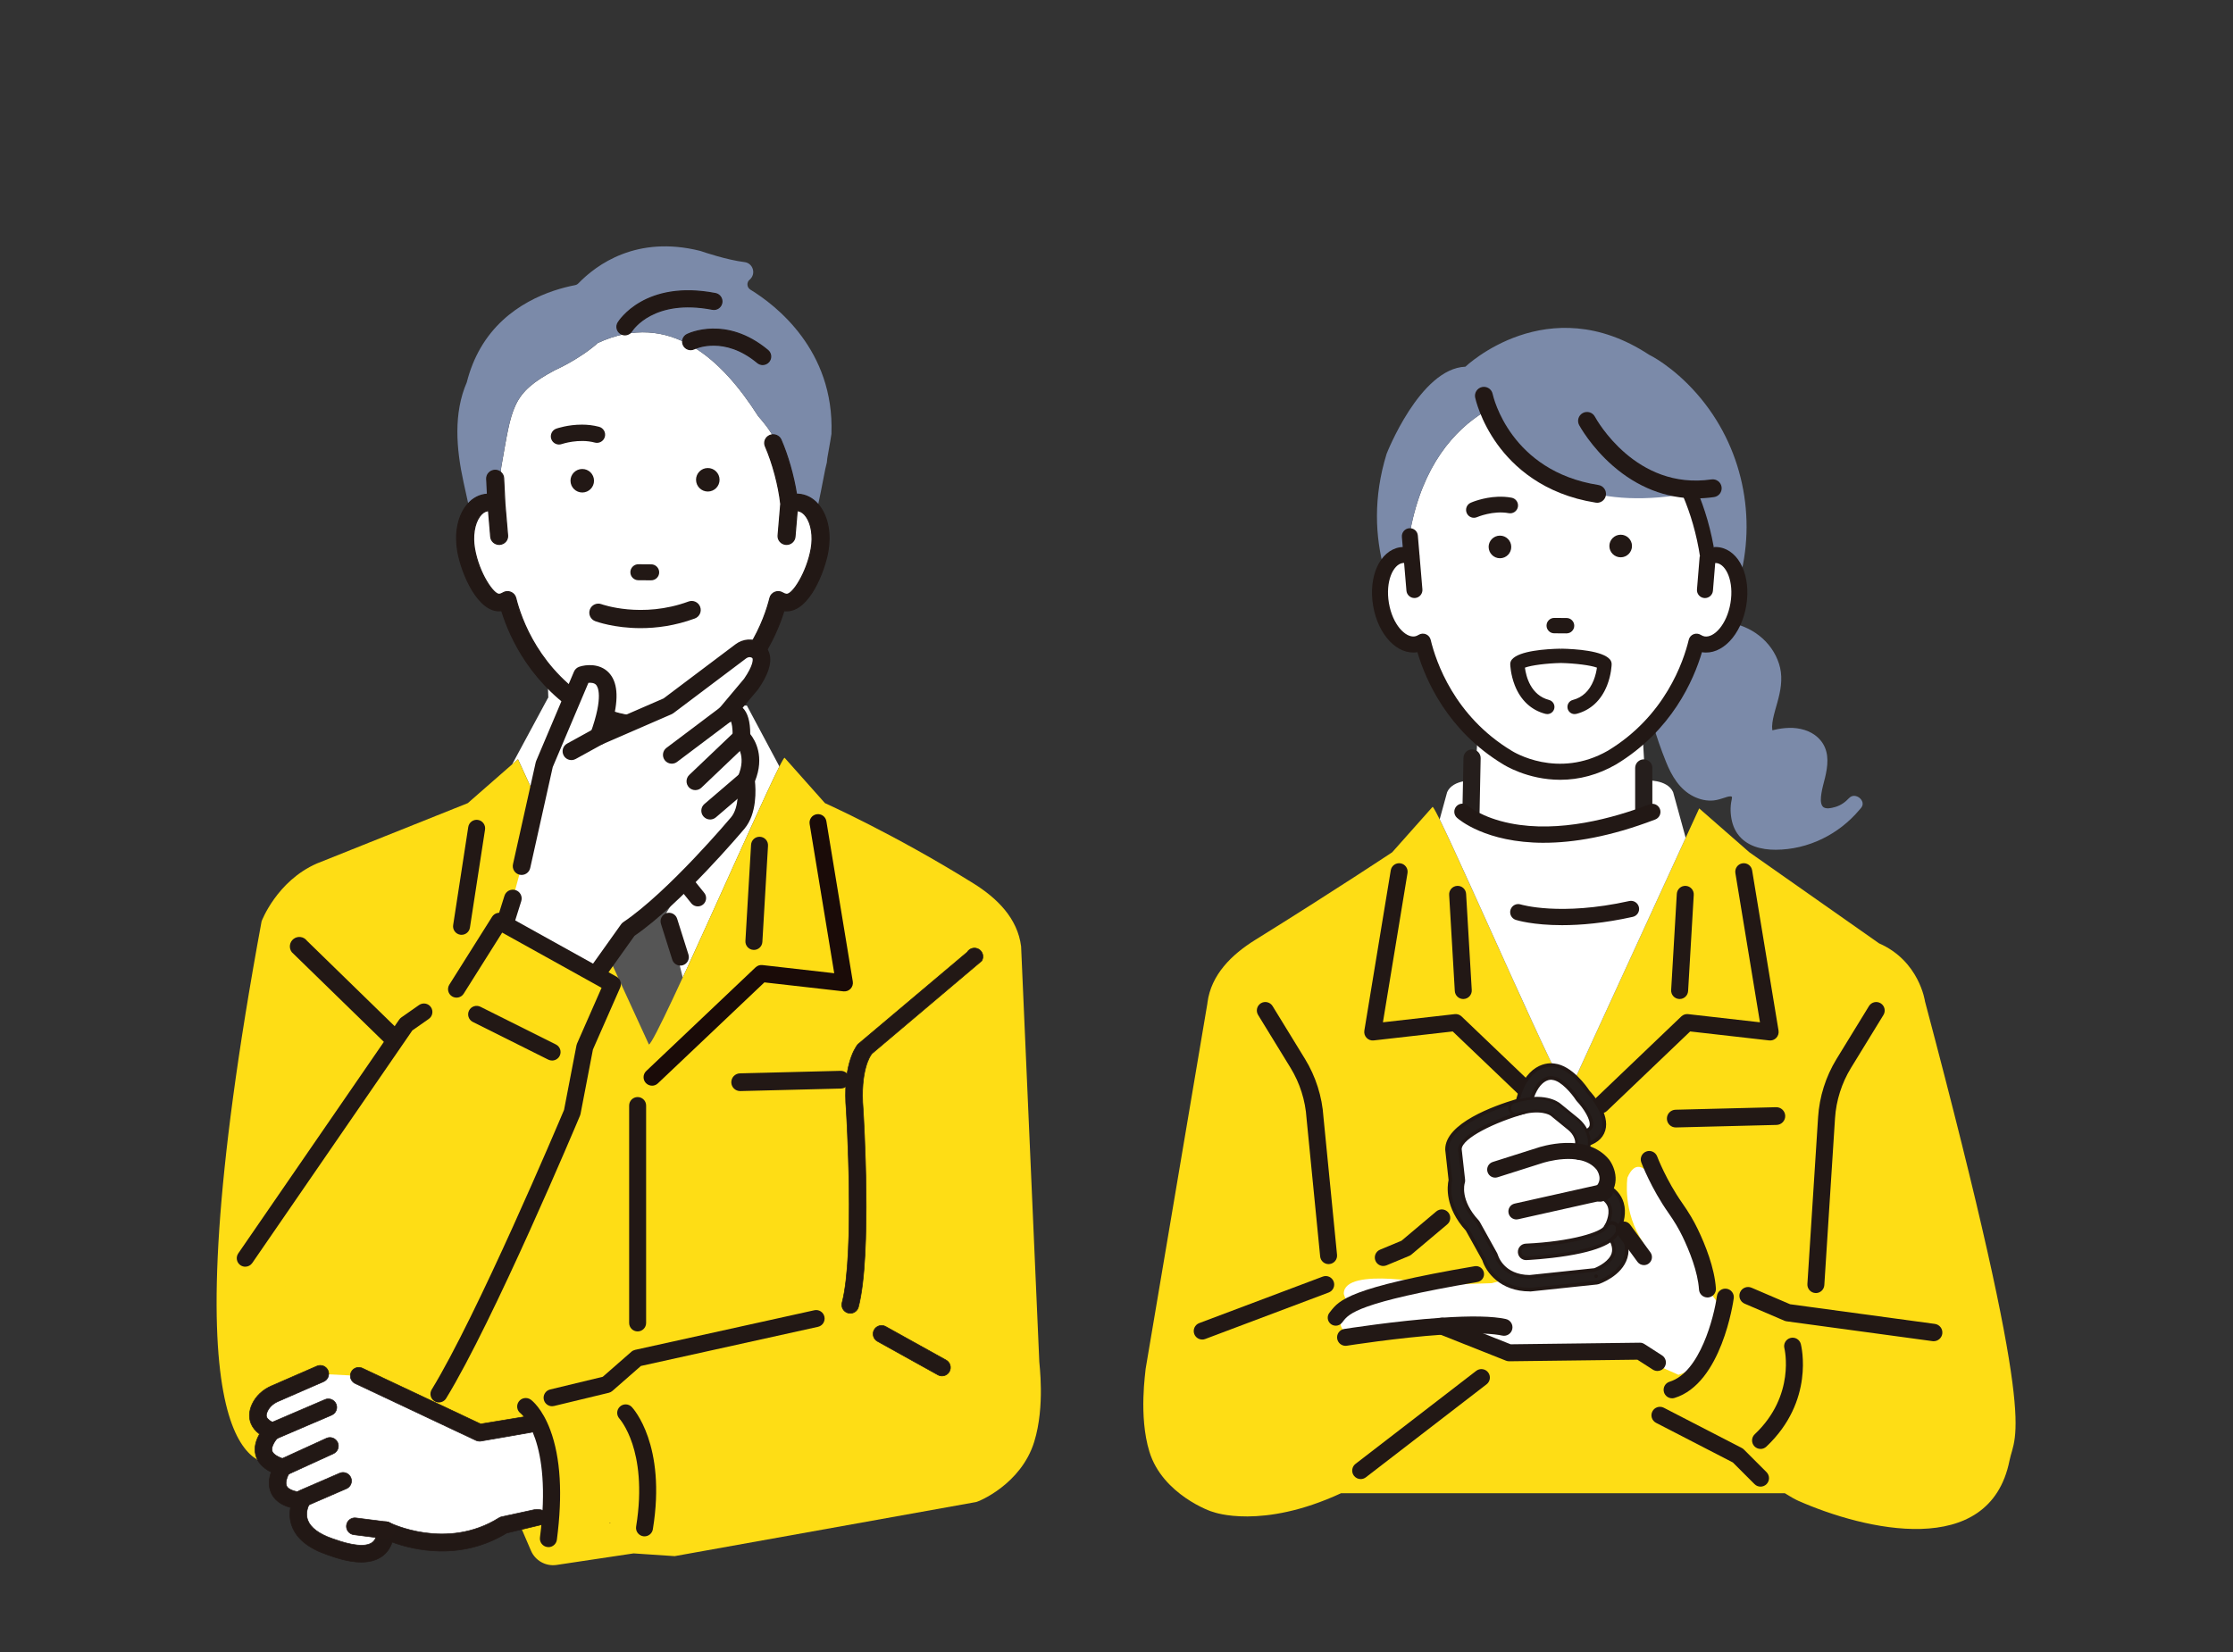 <svg width="1000" height="740" viewBox="0 0 1000 740" fill="none" xmlns="http://www.w3.org/2000/svg">
<rect x="0" y="0" width="1000" height="740" fill="#333333" stroke="none"/>
<path d="M231.968 340.1L290.598 467.87C293.558 467.68 338.148 364.79 349.038 343.33L334.468 316.04H283.488L245.408 312.61L229.348 342.4L231.968 340.1Z" fill="white"/>
<path d="M246.128 329.25L244.348 277.72H329.638L331.418 327.47C331.418 327.47 308.318 356.79 286.998 369.23C286.998 369.23 263.898 352.35 246.128 329.25Z" fill="white"/>
<path d="M267.737 153.62C299.997 138.8 323.357 161.03 339.547 186.43C339.547 186.43 349.207 197.22 346.257 198.43C347.167 200.52 349.387 208.13 351.127 214.98C352.287 219.53 353.237 223.74 353.457 225.75C354.977 225.13 356.557 224.9 358.127 225.15C364.877 226.26 368.867 235.73 367.037 246.31C365.197 256.89 358.237 270.94 351.477 269.84C350.407 269.66 349.427 269.26 348.507 268.7C346.137 278.26 337.677 302.94 311.047 318.57C286.537 332.22 264.747 318.57 264.747 318.57C238.117 302.94 229.657 278.26 227.287 268.7C226.367 269.26 225.377 269.67 224.317 269.84C217.557 270.94 210.597 256.89 208.757 246.31C206.927 235.73 210.907 226.26 217.667 225.15C219.237 224.9 220.817 225.13 222.337 225.75L224.507 209.13C229.257 182.39 229.017 176.2 248.447 165.85C248.447 165.85 259.427 161.03 267.757 153.62H267.737Z" fill="white"/>
<path d="M336.018 129.72C335.268 129.26 334.798 128.48 334.728 127.59C334.658 126.71 334.998 125.88 335.658 125.32L335.808 125.19C337.128 124.02 337.638 122.24 337.128 120.55C336.608 118.83 335.198 117.63 333.438 117.41C325.498 116.44 315.038 112.89 313.868 112.48C313.728 112.43 313.598 112.39 313.458 112.36C285.168 105.31 267.198 118.47 258.998 126.94C258.608 127.34 258.118 127.61 257.568 127.72C246.638 129.83 226.598 136.28 215.238 155.82C212.518 160.5 210.458 165.66 209.038 171.26C203.038 185.1 204.288 200.94 207.598 216.05L210.778 230.54C212.418 227.61 214.778 225.63 217.638 225.16C219.208 224.91 220.788 225.14 222.308 225.76L224.478 209.14C229.228 182.4 228.988 176.21 248.418 165.86C248.418 165.86 259.398 161.04 267.728 153.63C299.988 138.81 323.348 161.04 339.538 186.44C339.538 186.44 349.198 197.23 346.248 198.44C347.158 200.53 349.378 208.14 351.118 214.99C352.278 219.54 353.228 223.75 353.448 225.76C354.968 225.14 356.548 224.91 358.118 225.16C361.158 225.66 363.628 227.86 365.268 231.08C366.888 223.98 368.388 216.47 369.588 210.09L370.298 207.08C370.368 206.49 370.418 205.9 370.478 205.31C371.608 199.06 372.318 194.7 372.348 194.35V194.12C373.628 156.83 347.388 136.67 336.038 129.74L336.018 129.72Z" fill="#7B8AA9"/>
<path d="M367.288 227.13C365.068 224.01 362.108 222.07 358.738 221.51C358.058 221.4 357.378 221.34 356.688 221.36C355.408 213.16 352.818 204.09 349.738 196.99C348.928 195.12 346.708 194.23 344.778 195.02C343.828 195.41 343.098 196.13 342.718 197.07C342.348 197.98 342.358 198.97 342.748 199.87C346.068 207.53 348.708 217.48 349.638 225.75L348.448 239.83C348.368 240.8 348.668 241.74 349.298 242.49C349.958 243.26 350.878 243.74 351.908 243.82C353.998 244.01 355.828 242.44 355.998 240.44L356.988 228.75C357.168 228.75 357.328 228.77 357.478 228.79C358.758 229 359.978 229.89 361.028 231.35C363.378 234.65 364.248 240.15 363.278 245.69C361.368 256.65 354.848 266.65 352.088 266.19C351.568 266.1 351.048 265.9 350.498 265.56C349.468 264.93 348.188 264.82 347.058 265.26C345.928 265.71 345.078 266.66 344.798 267.82C342.478 277.18 334.368 300.54 309.138 315.35C287.018 327.67 267.508 315.91 266.678 315.39C241.368 300.54 233.258 277.17 230.948 267.82C230.658 266.66 229.818 265.71 228.688 265.26C227.568 264.82 226.278 264.93 225.248 265.56C224.708 265.89 224.188 266.1 223.668 266.18C220.958 266.62 214.378 256.67 212.468 245.68C211.508 240.14 212.368 234.65 214.718 231.34C215.758 229.88 216.988 228.99 218.258 228.78C218.418 228.76 218.578 228.74 218.758 228.74L219.748 240.43C219.908 242.33 221.568 243.82 223.518 243.82C223.628 243.82 223.728 243.82 223.828 243.81C224.858 243.73 225.778 243.26 226.438 242.48C227.068 241.73 227.378 240.79 227.288 239.82L226.078 225.52L225.518 214.16C225.418 212.13 223.638 210.52 221.558 210.65C220.528 210.7 219.588 211.14 218.898 211.89C218.238 212.61 217.898 213.55 217.948 214.52L218.288 221.36C217.858 221.38 217.428 221.43 216.998 221.5C213.628 222.05 210.668 223.99 208.458 227.11C204.928 232.07 203.668 239.29 204.988 246.92C206.728 256.95 214.268 274.94 224.668 273.51C228.348 285.52 238.118 307.27 262.658 321.67C263.088 321.94 273.478 328.36 288.048 328.36C296.678 328.36 305.058 326.13 312.958 321.73C337.568 307.28 347.358 285.53 351.048 273.52C351.438 273.57 351.818 273.58 352.208 273.6C362.598 273.6 369.278 255.28 370.728 246.93C372.048 239.31 370.788 232.09 367.258 227.13H367.288Z" fill="#221815"/>
<path d="M288.068 328.63C273.418 328.63 262.978 322.17 262.538 321.9C237.968 307.49 228.168 285.67 224.498 273.81C214.048 274.98 206.478 256.97 204.748 246.98C203.418 239.29 204.698 232 208.258 226.98C210.518 223.8 213.528 221.82 216.968 221.26C217.318 221.2 217.678 221.16 218.028 221.14L217.708 214.55C217.658 213.51 218.018 212.51 218.728 211.74C219.458 210.94 220.468 210.47 221.568 210.42C222.648 210.36 223.678 210.71 224.478 211.44C225.278 212.16 225.748 213.13 225.798 214.18L226.358 225.54L227.568 239.83C227.658 240.87 227.328 241.88 226.658 242.68C225.958 243.51 224.958 244.01 223.868 244.1C223.758 244.1 223.648 244.11 223.538 244.11C221.448 244.11 219.678 242.52 219.508 240.48L218.538 229.04C218.458 229.04 218.388 229.06 218.308 229.07C217.108 229.27 215.948 230.12 214.948 231.52C212.638 234.77 211.788 240.19 212.738 245.67C214.698 256.97 221.358 266.31 223.638 265.96C224.128 265.88 224.608 265.69 225.118 265.37C226.218 264.69 227.588 264.58 228.788 265.05C229.998 265.53 230.898 266.55 231.208 267.79C233.518 277.11 241.598 300.4 266.818 315.2C267.638 315.71 287.018 327.42 309.028 315.15C334.168 300.39 342.248 277.11 344.558 267.79C344.858 266.55 345.768 265.53 346.978 265.05C348.178 264.58 349.548 264.69 350.648 265.37C351.168 265.69 351.658 265.88 352.148 265.96C354.708 266.38 361.188 256.33 363.038 245.67C363.988 240.2 363.138 234.78 360.828 231.53C359.828 230.12 358.658 229.27 357.448 229.07C357.378 229.06 357.308 229.05 357.238 229.04L356.268 240.48C356.178 241.52 355.678 242.47 354.868 243.16C354.038 243.86 352.988 244.19 351.898 244.1C350.808 244.01 349.818 243.51 349.118 242.68C348.438 241.88 348.118 240.87 348.198 239.83L349.388 225.75C348.468 217.51 345.828 207.62 342.528 200C342.108 199.03 342.098 197.97 342.488 197C342.888 196 343.678 195.23 344.688 194.81C346.738 193.97 349.108 194.91 349.978 196.91C353.028 203.93 355.608 212.96 356.908 221.11C357.468 221.11 358.088 221.16 358.778 221.27C362.228 221.84 365.238 223.82 367.498 227C371.068 232.02 372.348 239.31 371.018 247C369.548 255.42 362.788 273.88 352.238 273.88H352.098C351.808 273.86 351.538 273.85 351.258 273.83C347.578 285.69 337.758 307.52 313.118 321.99C305.178 326.42 296.758 328.66 288.078 328.66L288.068 328.63ZM224.688 273.26C224.798 273.26 224.898 273.33 224.938 273.44C228.538 285.18 238.248 307.04 262.818 321.45C263.258 321.73 273.578 328.11 288.078 328.11C296.668 328.11 305.008 325.89 312.868 321.51C337.498 307.05 347.228 285.19 350.838 273.45C350.878 273.33 350.988 273.26 351.118 273.27C351.448 273.32 351.778 273.33 352.128 273.34H352.258C362.468 273.34 369.068 255.18 370.508 246.89C371.818 239.33 370.568 232.19 367.078 227.28C364.898 224.22 361.998 222.31 358.698 221.77C357.948 221.65 357.298 221.6 356.698 221.62C356.548 221.62 356.448 221.53 356.428 221.4C355.148 213.23 352.558 204.14 349.498 197.1C348.738 195.36 346.668 194.54 344.878 195.27C343.998 195.63 343.318 196.31 342.968 197.17C342.628 198.01 342.638 198.94 342.998 199.77C346.328 207.43 348.968 217.38 349.908 225.72L348.718 239.85C348.638 240.75 348.928 241.62 349.508 242.32C350.118 243.04 350.988 243.48 351.938 243.56C352.888 243.64 353.798 243.35 354.528 242.74C355.238 242.14 355.678 241.32 355.748 240.42L356.738 228.73C356.748 228.59 356.868 228.49 356.998 228.49C357.188 228.49 357.358 228.51 357.528 228.53C358.878 228.75 360.158 229.67 361.238 231.2C363.628 234.56 364.508 240.13 363.538 245.73C361.738 256.09 355.528 266.46 352.288 266.46C352.208 266.46 352.128 266.46 352.058 266.44C351.508 266.35 350.958 266.13 350.378 265.78C349.418 265.19 348.218 265.09 347.168 265.5C346.118 265.91 345.328 266.8 345.068 267.88C342.748 277.27 334.608 300.71 309.288 315.57C287.008 327.98 267.378 316.12 266.558 315.61C241.178 300.71 233.038 277.27 230.718 267.88C230.448 266.8 229.668 265.91 228.608 265.5C227.558 265.09 226.358 265.19 225.398 265.78C224.828 266.13 224.278 266.35 223.728 266.44C221.958 266.73 219.388 263.48 217.568 260.35C215.048 256.03 213.098 250.7 212.238 245.73C211.268 240.12 212.148 234.55 214.538 231.19C215.618 229.67 216.898 228.75 218.248 228.53C218.418 228.5 218.598 228.49 218.788 228.49C218.918 228.49 219.038 228.59 219.048 228.73L220.038 240.42C220.188 242.19 221.728 243.57 223.548 243.57C223.648 243.57 223.748 243.57 223.838 243.56C224.798 243.48 225.658 243.04 226.278 242.32C226.868 241.63 227.148 240.75 227.068 239.85L225.858 225.55L225.298 214.18C225.258 213.27 224.848 212.42 224.148 211.8C223.448 211.17 222.548 210.86 221.608 210.92C220.648 210.96 219.768 211.37 219.128 212.08C218.518 212.75 218.198 213.62 218.248 214.52L218.588 221.36C218.588 221.5 218.488 221.62 218.338 221.63C217.918 221.65 217.498 221.7 217.078 221.76C213.778 222.3 210.878 224.21 208.708 227.27C205.218 232.18 203.968 239.32 205.278 246.88C206.998 256.77 214.438 274.67 224.668 273.26C224.678 273.26 224.688 273.26 224.708 273.26H224.688Z" fill="#221815"/>
<path d="M283.859 490.96L307.489 444.79L298.489 408.78L305.799 396.79L297.759 383.09H277.269L270.689 390.8L277.269 409.63L268.529 438.04L283.859 490.96Z" fill="#555555"/>
<path d="M266.449 398.3C265.549 398.3 264.639 397.98 263.929 397.32C262.409 395.92 262.319 393.57 263.709 392.05L272.499 382.48L278.669 375.77C280.059 374.25 282.419 374.15 283.939 375.55C285.459 376.95 285.549 379.3 284.159 380.82L269.199 397.1C268.459 397.9 267.459 398.3 266.449 398.3Z" fill="#231815"/>
<path d="M312.489 406.01C311.479 406.01 310.479 405.61 309.739 404.81L290.379 380.82C288.979 379.3 289.079 376.94 290.599 375.55C292.119 374.16 294.479 374.25 295.869 375.77L315.229 399.76C316.619 401.28 316.529 403.64 315.009 405.03C314.289 405.69 313.389 406.01 312.489 406.01Z" fill="#231815"/>
<path d="M273.309 424.99C273.089 424.99 272.859 424.97 272.629 424.92C270.759 424.55 269.549 422.73 269.919 420.86L273.149 404.72L267.369 390.58C266.649 388.81 267.489 386.8 269.259 386.08C271.029 385.36 273.039 386.2 273.759 387.97L279.939 403.07C280.199 403.7 280.259 404.39 280.129 405.06L276.699 422.22C276.369 423.86 274.929 425 273.319 425L273.309 424.99Z" fill="#221815"/>
<path d="M279.858 149.98C279.218 149.98 278.568 149.81 277.978 149.44C276.308 148.4 275.778 146.22 276.808 144.54C277.288 143.76 288.908 125.4 320.408 131.5C322.348 131.88 323.618 133.75 323.248 135.7C322.868 137.64 320.998 138.92 319.048 138.54C292.658 133.44 283.288 147.7 282.908 148.3C282.228 149.38 281.058 149.98 279.858 149.98Z" fill="#221815"/>
<path d="M279.858 150.24C279.148 150.24 278.448 150.04 277.838 149.66C276.048 148.55 275.488 146.19 276.578 144.41C277.058 143.62 288.768 125.12 320.448 131.25C321.458 131.44 322.328 132.02 322.898 132.87C323.468 133.72 323.678 134.74 323.488 135.75C323.288 136.76 322.718 137.63 321.868 138.21C321.018 138.78 319.998 138.99 318.988 138.79C292.768 133.72 283.498 147.84 283.118 148.44C282.408 149.56 281.188 150.24 279.848 150.24H279.858ZM308.148 130.53C285.958 130.53 277.428 144.02 277.018 144.68C276.078 146.22 276.558 148.26 278.108 149.22C278.628 149.55 279.238 149.72 279.848 149.72C280.998 149.72 282.058 149.14 282.678 148.17C283.068 147.56 292.518 133.15 319.088 138.29C319.958 138.46 320.838 138.29 321.578 137.79C322.318 137.29 322.818 136.54 322.988 135.66C323.158 134.79 322.978 133.9 322.478 133.17C321.978 132.43 321.228 131.94 320.358 131.77C315.898 130.91 311.838 130.54 308.158 130.54L308.148 130.53Z" fill="#221815"/>
<path d="M341.548 163.28C340.738 163.28 339.928 163.01 339.258 162.45C324.308 149.99 311.408 156.01 310.858 156.27C309.088 157.13 306.938 156.4 306.078 154.63C305.208 152.86 305.918 150.73 307.678 149.85C308.388 149.5 325.178 141.39 343.848 156.95C345.368 158.22 345.568 160.47 344.308 161.99C343.598 162.84 342.578 163.28 341.558 163.28H341.548Z" fill="#221815"/>
<path d="M341.548 163.54C340.648 163.54 339.778 163.22 339.088 162.65C324.258 150.29 311.508 156.24 310.968 156.5C309.068 157.42 306.768 156.63 305.838 154.74C304.908 152.85 305.678 150.55 307.558 149.62C308.268 149.26 325.198 141.08 344.008 156.75C345.638 158.11 345.858 160.53 344.498 162.16C343.768 163.04 342.688 163.54 341.548 163.54ZM319.558 154.33C324.778 154.33 331.848 155.93 339.428 162.25C340.028 162.75 340.778 163.02 341.548 163.02C342.538 163.02 343.468 162.58 344.098 161.82C345.268 160.41 345.078 158.31 343.668 157.14C325.118 141.68 308.478 149.73 307.788 150.08C306.168 150.89 305.498 152.88 306.308 154.51C307.108 156.14 309.098 156.82 310.748 156.03C311.018 155.9 314.388 154.32 319.558 154.32V154.33Z" fill="#221815"/>
<path d="M465.418 609.78L457.278 423.95C455.698 411.34 446.578 402.33 435.788 395.62C399.838 373.26 369.428 359.79 369.428 359.75L351.408 339.48C350.458 336.27 293.938 467.66 290.588 467.87L231.958 340.1L209.498 359.75L141.928 386.78C123.908 394.66 117.148 412.68 117.148 412.68C73.228 650.32 113.378 655.7 122.968 655.98C123.968 656.01 224.528 666.08 225.518 666.08C225.558 666.08 233.248 684.04 237.778 694.6C239.688 699.05 244.328 701.67 249.128 701.02L283.738 695.83L302.128 697.06L436.998 672.85C437.958 672.81 457.268 664.97 463.158 645.82C468.108 629.72 465.378 610.82 465.408 609.78H465.418Z" fill="#FEDD15"/>
<path d="M421.849 616.33C421.229 616.33 420.599 616.18 420.019 615.85L392.959 600.82C391.129 599.81 390.479 597.5 391.489 595.68C392.499 593.85 394.809 593.2 396.629 594.21L423.689 609.24C425.519 610.25 426.169 612.56 425.159 614.38C424.469 615.63 423.179 616.33 421.849 616.33Z" fill="#221815"/>
<path d="M421.848 616.47C421.188 616.47 420.528 616.3 419.948 615.98L392.888 600.95C391.968 600.44 391.308 599.61 391.018 598.6C390.728 597.59 390.848 596.53 391.358 595.62C391.868 594.7 392.698 594.04 393.708 593.75C394.718 593.46 395.778 593.58 396.688 594.09L423.748 609.12C424.668 609.63 425.328 610.46 425.618 611.47C425.908 612.48 425.788 613.54 425.278 614.45C424.588 615.7 423.268 616.47 421.848 616.47ZM394.798 593.87C394.458 593.87 394.128 593.92 393.788 594.01C392.848 594.28 392.078 594.89 391.608 595.74C391.138 596.59 391.018 597.57 391.288 598.51C391.558 599.45 392.168 600.22 393.018 600.69L420.078 615.72C420.618 616.02 421.228 616.18 421.848 616.18C423.168 616.18 424.388 615.46 425.038 614.3C425.508 613.45 425.628 612.47 425.358 611.53C425.088 610.59 424.478 609.82 423.628 609.35L396.568 594.32C396.018 594.02 395.418 593.86 394.808 593.86L394.798 593.87Z" fill="#221815"/>
<path d="M273.169 682.33C273.089 682.33 273.029 682.27 273.029 682.19C273.029 682.11 273.089 682.05 273.169 682.05C273.249 682.05 273.309 682.11 273.309 682.19C273.309 682.27 273.249 682.33 273.169 682.33Z" fill="#231815"/>
<path d="M237.089 638.1L214.739 641.79L160.679 616.31L143.429 615.43L122.979 624.34C120.109 625.59 117.669 627.75 116.349 630.59C114.789 633.94 114.719 638.27 121.859 641.19C121.859 641.19 110.479 652.57 126.649 657.37C126.649 657.37 117.659 670.55 135.039 672.35C135.039 672.35 127.359 685.7 147.399 692.72C152.379 694.46 172.119 702.07 172.699 685.46C172.699 685.46 199.749 699.32 225.519 683.14L244.599 679.7C244.599 679.7 250.269 661.48 237.079 638.12L237.089 638.1Z" fill="white"/>
<path d="M244.868 680.52C244.638 681.91 243.318 682.87 241.928 683.12L226.908 686.72C206.038 699.45 184.808 694.15 175.638 690.78C174.738 693.57 173.138 695.76 170.858 697.31C168.218 699.11 165.048 699.75 161.828 699.75C155.958 699.75 149.948 697.62 146.718 696.47L146.158 696.27C138.018 693.42 132.838 689.16 130.778 683.61C129.628 680.51 129.688 677.58 130.118 675.28C125.848 674.11 122.958 671.95 121.518 668.84C119.978 665.52 120.538 662.03 121.468 659.41C117.668 657.55 115.328 654.98 114.508 651.74C113.608 648.2 114.828 644.84 116.258 642.39C114.408 641.02 113.108 639.4 112.388 637.55C111.358 634.93 111.548 631.97 112.938 628.98C114.598 625.42 117.628 622.54 121.488 620.86L141.938 611.95C143.858 611.12 146.078 611.99 146.918 613.91C147.748 615.82 146.878 618.05 144.958 618.89L124.508 627.8C122.338 628.74 120.668 630.3 119.788 632.18C119.288 633.26 119.168 634.13 119.418 634.79C119.808 635.79 121.188 636.82 123.298 637.68C124.468 638.16 125.328 639.19 125.578 640.44C125.828 641.68 125.438 642.97 124.548 643.86C123.458 644.97 121.338 647.93 121.838 649.89C122.208 651.33 124.358 652.74 127.738 653.74C128.898 654.08 129.818 654.96 130.228 656.1C130.628 657.24 130.468 658.5 129.788 659.5C128.968 660.73 127.538 663.87 128.378 665.67C129.068 667.13 131.638 668.19 135.438 668.58C136.708 668.71 137.838 669.48 138.418 670.62C138.998 671.76 138.968 673.12 138.328 674.23C138.278 674.33 136.548 677.55 137.888 681.06C139.138 684.32 142.858 687.12 148.648 689.14L149.238 689.35C152.468 690.5 162.298 693.98 166.588 691.06C167.128 690.69 168.768 689.58 168.918 685.31C168.968 684.02 169.668 682.84 170.778 682.18C171.898 681.52 173.268 681.48 174.418 682.07C174.668 682.19 199.938 694.71 223.498 679.92C223.908 679.66 224.358 679.49 224.838 679.4L239.328 676.26C239.328 676.26 245.738 675.15 244.848 680.53L244.868 680.52Z" fill="#221815"/>
<path d="M161.819 699.89C155.929 699.89 149.899 697.75 146.659 696.61L146.099 696.41C137.919 693.54 132.709 689.26 130.629 683.66C129.659 681.04 129.419 678.26 129.939 675.38C125.699 674.19 122.819 672.01 121.369 668.9C119.789 665.49 120.429 661.92 121.279 659.48C117.509 657.6 115.179 655.01 114.349 651.77C113.429 648.13 114.749 644.7 116.049 642.42C114.229 641.05 112.949 639.43 112.229 637.59C111.189 634.93 111.379 631.93 112.789 628.91C114.459 625.32 117.519 622.42 121.409 620.72L141.859 611.81C143.849 610.95 146.159 611.86 147.019 613.84C147.879 615.82 146.969 618.14 144.989 619L124.539 627.91C122.409 628.84 120.759 630.37 119.889 632.22C119.409 633.26 119.279 634.1 119.529 634.72C119.909 635.68 121.259 636.68 123.329 637.53C124.549 638.03 125.429 639.1 125.689 640.39C125.949 641.68 125.549 643.01 124.619 643.94C123.579 645 121.459 647.95 121.949 649.83C122.309 651.22 124.429 652.59 127.749 653.58C128.949 653.93 129.909 654.85 130.329 656.03C130.749 657.21 130.579 658.53 129.869 659.56C129.059 660.77 127.649 663.85 128.469 665.59C129.139 667 131.669 668.04 135.419 668.42C136.749 668.56 137.899 669.35 138.509 670.54C139.119 671.73 139.079 673.13 138.419 674.28C138.349 674.41 136.679 677.58 137.989 680.99C139.229 684.21 142.919 686.98 148.669 688.99L149.259 689.2C152.479 690.34 162.259 693.8 166.479 690.93C167.009 690.57 168.599 689.49 168.749 685.29C168.799 683.94 169.519 682.73 170.679 682.05C171.849 681.37 173.259 681.33 174.459 681.94C174.709 682.07 199.889 694.55 223.399 679.79C223.829 679.52 224.289 679.34 224.789 679.25L239.279 676.11C239.419 676.09 242.559 675.56 244.159 677.15C244.939 677.92 245.209 679.06 244.969 680.54C244.719 682.08 243.249 683.01 241.919 683.25L226.929 686.84C217.829 692.39 207.729 695.11 196.849 694.92C187.949 694.77 180.449 692.69 175.689 690.95C174.769 693.7 173.159 695.88 170.899 697.42C168.499 699.05 165.439 699.88 161.789 699.88L161.819 699.89ZM143.429 611.78C142.939 611.78 142.449 611.88 141.979 612.08L121.529 620.99C117.699 622.66 114.689 625.52 113.049 629.04C111.679 631.99 111.489 634.91 112.499 637.5C113.209 639.32 114.499 640.93 116.329 642.28C116.389 642.32 116.399 642.4 116.369 642.46C115.069 644.68 113.719 648.1 114.629 651.7C115.439 654.89 117.759 657.44 121.519 659.28C121.579 659.31 121.609 659.39 121.589 659.45C120.739 661.84 120.069 665.4 121.629 668.77C123.049 671.84 125.919 673.98 130.139 675.14C130.209 675.16 130.249 675.23 130.239 675.3C129.709 678.17 129.929 680.95 130.899 683.56C132.949 689.07 138.099 693.3 146.199 696.14L146.759 696.34C149.979 697.48 155.979 699.61 161.819 699.61C165.399 699.61 168.419 698.8 170.769 697.2C173.019 695.67 174.609 693.5 175.499 690.74C175.509 690.7 175.539 690.67 175.569 690.66C175.599 690.64 175.639 690.64 175.679 690.66C180.409 692.4 187.929 694.51 196.879 694.66C197.219 694.66 197.569 694.66 197.909 694.66C208.329 694.66 218.059 691.95 226.819 686.6C226.829 686.6 226.849 686.59 226.859 686.58L241.879 682.98C243.129 682.75 244.479 681.9 244.709 680.49C244.939 679.11 244.689 678.06 243.979 677.35C242.479 675.86 239.379 676.38 239.349 676.39L224.859 679.53C224.399 679.61 223.959 679.78 223.569 680.03C199.929 694.87 174.599 682.32 174.349 682.19C173.239 681.62 171.929 681.66 170.849 682.29C169.769 682.93 169.099 684.05 169.049 685.3C168.899 689.64 167.209 690.79 166.659 691.16C162.309 694.11 152.429 690.61 149.189 689.46L148.589 689.25C142.759 687.21 139.009 684.39 137.739 681.09C136.379 677.56 138.109 674.28 138.179 674.15C138.799 673.07 138.829 671.77 138.269 670.67C137.709 669.57 136.629 668.83 135.399 668.71C131.549 668.31 128.929 667.22 128.229 665.72C127.359 663.87 128.809 660.67 129.649 659.41C130.299 658.45 130.459 657.23 130.069 656.14C129.679 655.05 128.779 654.2 127.669 653.87C124.239 652.86 122.059 651.42 121.669 649.93C121.149 647.91 123.289 644.91 124.409 643.77C125.279 642.9 125.649 641.67 125.409 640.47C125.169 639.27 124.349 638.28 123.219 637.82C121.069 636.94 119.669 635.89 119.259 634.85C118.989 634.15 119.109 633.24 119.629 632.13C120.519 630.22 122.219 628.64 124.419 627.68L144.869 618.77C146.709 617.97 147.559 615.82 146.749 613.98C146.149 612.61 144.809 611.79 143.399 611.79L143.429 611.78Z" fill="#221815"/>
<path d="M236.468 634.36L215.288 637.85L162.298 612.87C160.408 611.98 158.158 612.79 157.268 614.68C156.378 616.57 157.188 618.82 159.078 619.71L213.138 645.19C213.828 645.52 214.608 645.63 215.368 645.5L237.408 641.68C237.408 641.68 241.308 641.4 240.758 637.5C240.758 637.5 240.868 634.28 236.488 634.36H236.468Z" fill="#221815"/>
<path d="M214.729 645.71C214.159 645.71 213.589 645.58 213.059 645.33L158.999 619.85C158.049 619.4 157.339 618.61 156.979 617.63C156.629 616.64 156.679 615.58 157.119 614.63C157.569 613.68 158.359 612.97 159.339 612.61C160.319 612.26 161.389 612.31 162.339 612.75L215.289 637.71L236.429 634.23C236.489 634.22 236.549 634.23 236.609 634.23C238.089 634.23 239.219 634.61 239.959 635.37C240.889 636.31 240.859 637.48 240.859 637.53C241.029 638.7 240.809 639.69 240.199 640.44C239.179 641.7 237.459 641.84 237.379 641.85L215.349 645.67C215.139 645.71 214.919 645.72 214.709 645.72L214.729 645.71ZM160.679 612.66C160.269 612.66 159.849 612.73 159.449 612.88C158.529 613.21 157.799 613.87 157.389 614.75C156.979 615.63 156.929 616.62 157.259 617.53C157.589 618.45 158.249 619.18 159.139 619.59L213.199 645.07C213.869 645.39 214.609 645.49 215.339 645.37L237.379 641.55C237.379 641.55 239.069 641.41 240.009 640.24C240.559 639.55 240.769 638.64 240.609 637.52C240.609 637.48 240.629 636.39 239.789 635.54C239.079 634.82 237.979 634.46 236.499 634.49L215.329 637.98C215.329 637.98 215.269 637.98 215.249 637.97L162.259 612.99C161.769 612.76 161.239 612.64 160.709 612.64L160.679 612.66Z" fill="#221815"/>
<path d="M121.869 644.97C120.399 644.97 119.009 644.11 118.389 642.68C117.569 640.76 118.459 638.54 120.379 637.71L145.549 626.92C147.469 626.1 149.689 626.99 150.519 628.91C151.339 630.83 150.449 633.05 148.529 633.88L123.359 644.67C122.869 644.88 122.369 644.98 121.869 644.98V644.97Z" fill="#221815"/>
<path d="M121.868 645.11C120.298 645.11 118.878 644.18 118.258 642.73C117.408 640.74 118.328 638.43 120.318 637.58L145.488 626.79C147.478 625.94 149.788 626.86 150.638 628.85C151.488 630.84 150.568 633.15 148.578 634L123.408 644.79C122.918 645 122.398 645.11 121.868 645.11ZM147.028 626.75C146.548 626.75 146.068 626.84 145.598 627.04L120.428 637.83C118.578 638.62 117.728 640.77 118.518 642.61C119.098 643.95 120.408 644.82 121.868 644.82C122.358 644.82 122.848 644.72 123.298 644.52L148.468 633.73C150.318 632.94 151.168 630.79 150.378 628.95C149.788 627.57 148.438 626.74 147.028 626.74V626.75Z" fill="#221815"/>
<path d="M126.659 661.14C125.219 661.14 123.849 660.32 123.219 658.93C122.349 657.03 123.189 654.79 125.089 653.92L146.189 644.27C148.089 643.4 150.339 644.24 151.199 646.14C152.069 648.04 151.229 650.28 149.329 651.15L128.229 660.8C127.719 661.03 127.179 661.14 126.659 661.14Z" fill="#221815"/>
<path d="M126.658 661.28C125.128 661.28 123.728 660.38 123.088 658.99C122.648 658.04 122.618 656.97 122.978 655.99C123.348 655.01 124.068 654.23 125.018 653.79L146.118 644.14C147.068 643.7 148.138 643.67 149.118 644.03C150.098 644.4 150.878 645.12 151.318 646.07C151.758 647.02 151.788 648.09 151.428 649.07C151.058 650.05 150.338 650.83 149.378 651.27L128.278 660.92C127.758 661.16 127.208 661.28 126.648 661.28H126.658ZM147.758 644.07C147.238 644.07 146.728 644.18 146.238 644.4L125.138 654.05C124.258 654.45 123.578 655.18 123.238 656.09C122.898 657 122.938 657.99 123.338 658.88C123.928 660.17 125.228 661.01 126.648 661.01C127.168 661.01 127.678 660.9 128.158 660.68L149.258 651.03C151.088 650.19 151.888 648.03 151.058 646.2C150.658 645.32 149.928 644.64 149.018 644.3C148.608 644.15 148.178 644.07 147.748 644.07H147.758Z" fill="#221815"/>
<path d="M135.648 674.93C134.188 674.93 132.798 674.08 132.178 672.65C131.348 670.73 132.228 668.51 134.148 667.68L152.128 659.89C154.048 659.06 156.268 659.94 157.108 661.86C157.938 663.78 157.058 666 155.138 666.83L137.158 674.62C136.668 674.83 136.158 674.93 135.658 674.93H135.648Z" fill="#221815"/>
<path d="M135.648 675.07C134.088 675.07 132.668 674.14 132.048 672.71C131.628 671.75 131.618 670.68 131.998 669.71C132.388 668.74 133.128 667.97 134.088 667.55L152.068 659.76C154.058 658.9 156.368 659.82 157.228 661.8C158.088 663.79 157.168 666.1 155.188 666.96L137.208 674.75C136.708 674.97 136.188 675.07 135.648 675.07ZM153.618 659.71C153.138 659.71 152.648 659.81 152.178 660.01L134.198 667.8C133.308 668.19 132.618 668.9 132.258 669.8C131.898 670.7 131.918 671.69 132.308 672.59C132.888 673.92 134.198 674.79 135.648 674.79C136.148 674.79 136.638 674.69 137.098 674.49L155.078 666.7C156.918 665.9 157.768 663.75 156.968 661.91C156.378 660.54 155.028 659.72 153.618 659.72V659.71Z" fill="#221815"/>
<path d="M380.769 588.27C380.449 588.27 380.129 588.23 379.809 588.15C377.789 587.62 376.579 585.56 377.099 583.53C382.889 561.33 379.029 498.18 378.989 497.54C377.329 477.95 382.709 469.65 384.139 467.82L433.149 426.5C434.229 424.71 436.559 424.14 438.349 425.22C440.139 426.3 440.709 428.63 439.629 430.42L390.479 471.96C390.359 472.16 390.219 472.34 390.069 472.51C390.069 472.51 385.009 478.98 386.529 496.98C386.699 499.71 390.509 562.07 384.419 585.43C383.979 587.13 382.439 588.26 380.759 588.26L380.769 588.27Z" fill="#221815"/>
<path d="M380.769 588.41C380.439 588.41 380.099 588.37 379.779 588.28C378.769 588.02 377.919 587.37 377.389 586.47C376.859 585.57 376.709 584.51 376.979 583.49C382.759 561.33 378.899 498.18 378.859 497.55C377.219 478.13 382.409 469.82 384.039 467.74L433.039 426.43C434.159 424.59 436.579 423.99 438.429 425.11C439.329 425.65 439.959 426.51 440.209 427.53C440.459 428.55 440.299 429.6 439.759 430.5L390.609 472.05C390.489 472.25 390.349 472.44 390.189 472.62C389.989 472.89 385.209 479.52 386.689 496.99C386.859 499.64 390.689 562.04 384.569 585.49C384.119 587.22 382.559 588.42 380.779 588.42L380.769 588.41ZM436.399 424.83C435.169 424.83 433.959 425.45 433.279 426.58L384.269 467.9C382.649 469.97 377.499 478.21 379.139 497.53C379.179 498.17 383.039 561.36 377.249 583.56C376.739 585.5 377.909 587.5 379.859 588C380.159 588.08 380.469 588.12 380.779 588.12C382.439 588.12 383.879 587 384.299 585.4C390.399 562 386.569 499.64 386.409 496.99C385.789 489.71 386.189 483.19 387.559 478.14C388.589 474.35 389.829 472.62 389.969 472.43C389.969 472.43 389.969 472.43 389.979 472.42C390.129 472.26 390.259 472.08 390.369 471.89L439.519 430.34C440.019 429.51 440.169 428.53 439.939 427.59C439.709 426.65 439.119 425.85 438.289 425.34C437.699 424.98 437.049 424.81 436.409 424.81L436.399 424.83Z" fill="#221815"/>
<path d="M172.708 689.23C172.548 689.23 172.388 689.23 172.228 689.2L158.448 687.45C156.378 687.19 154.908 685.29 155.178 683.22C155.438 681.15 157.328 679.68 159.408 679.95L173.188 681.7C175.258 681.96 176.728 683.86 176.458 685.93C176.218 687.84 174.588 689.24 172.708 689.24V689.23Z" fill="#231815"/>
<path d="M172.709 689.37C172.539 689.37 172.369 689.36 172.209 689.34L158.429 687.59C157.389 687.46 156.459 686.93 155.819 686.1C155.179 685.27 154.899 684.24 155.029 683.2C155.159 682.16 155.689 681.23 156.519 680.59C157.349 679.95 158.369 679.67 159.409 679.81L173.189 681.56C175.339 681.83 176.859 683.8 176.589 685.95C176.339 687.9 174.669 689.38 172.699 689.38L172.709 689.37ZM158.909 680.04C158.109 680.04 157.339 680.3 156.699 680.8C155.929 681.4 155.439 682.26 155.309 683.23C155.189 684.2 155.449 685.15 156.039 685.92C156.639 686.69 157.499 687.18 158.459 687.3L172.239 689.05C172.389 689.07 172.549 689.08 172.709 689.08C174.539 689.08 176.089 687.71 176.319 685.9C176.569 683.91 175.159 682.08 173.169 681.83L159.389 680.08C159.229 680.06 159.069 680.05 158.919 680.05L158.909 680.04Z" fill="#231815"/>
<path d="M245.608 693.01C245.438 693.01 245.278 693 245.108 692.98C243.008 692.71 241.538 690.78 241.808 688.69C247.538 644.9 233.308 633.23 233.168 633.12C231.458 631.88 231.098 629.51 232.338 627.8C233.578 626.09 235.998 625.73 237.708 626.97C238.218 627.34 242.828 630.88 246.438 640.56C251.048 652.92 252.038 669.45 249.388 689.7C249.138 691.63 247.488 693.03 245.598 693.03L245.608 693.01Z" fill="#221815"/>
<path d="M331.469 488.74C329.319 488.74 327.559 487.03 327.499 484.87C327.449 482.68 329.179 480.86 331.369 480.8L376.419 479.67C378.589 479.63 380.429 481.35 380.489 483.54C380.549 485.73 378.809 487.55 376.619 487.61L331.569 488.74C331.569 488.74 331.499 488.74 331.469 488.74Z" fill="#221815"/>
<path d="M177.978 471C176.688 471 175.408 470.41 174.578 469.3L130.658 426.5C129.248 424.62 129.628 421.96 131.508 420.55C133.388 419.14 136.048 419.52 137.458 421.4L181.378 464.2C182.788 466.08 182.408 468.74 180.528 470.15C179.758 470.72 178.868 471 177.978 471Z" fill="#221815"/>
<path d="M304.679 432.53C303.069 432.53 301.569 431.49 301.059 429.87L295.989 413.82C295.359 411.82 296.469 409.68 298.469 409.05C300.469 408.42 302.609 409.53 303.239 411.53L308.309 427.58C308.939 429.58 307.829 431.72 305.829 432.35C305.449 432.47 305.059 432.53 304.689 432.53H304.679Z" fill="#221815"/>
<path d="M292.008 486.32C290.998 486.32 289.998 485.92 289.248 485.14C287.808 483.62 287.868 481.21 289.388 479.77L338.378 433.31C339.188 432.54 340.308 432.16 341.418 432.29L373.588 435.95L362.578 369.11C362.238 367.04 363.638 365.08 365.708 364.74C367.778 364.39 369.738 365.8 370.078 367.87L381.908 439.67C382.098 440.84 381.728 442.04 380.908 442.91C380.088 443.77 378.908 444.2 377.728 444.07L342.318 440.05L294.608 485.29C293.878 485.99 292.928 486.33 291.998 486.33L292.008 486.32Z" fill="url(#paint0_radial_463_7109)"/>
<path d="M337.619 425.5C337.539 425.5 337.469 425.5 337.389 425.5C335.289 425.38 333.699 423.58 333.819 421.48L336.349 378.4C336.469 376.3 338.259 374.7 340.369 374.83C342.469 374.95 344.059 376.75 343.939 378.85L341.409 421.93C341.289 423.95 339.619 425.51 337.619 425.51V425.5Z" fill="#221815"/>
<path d="M206.699 418.74C206.509 418.74 206.309 418.73 206.119 418.7C204.049 418.38 202.619 416.44 202.939 414.37L209.699 370.45C210.019 368.38 211.959 366.95 214.029 367.27C216.099 367.59 217.529 369.53 217.209 371.6L210.449 415.52C210.159 417.4 208.539 418.74 206.699 418.74Z" fill="#221815"/>
<path d="M285.548 596.4C283.448 596.4 281.748 594.7 281.748 592.6V495.22C281.748 493.12 283.448 491.42 285.548 491.42C287.648 491.42 289.348 493.12 289.348 495.22V592.6C289.348 594.7 287.648 596.4 285.548 596.4Z" fill="#221815"/>
<path d="M247.238 629.91C245.528 629.91 243.968 628.74 243.548 627C243.058 624.96 244.308 622.91 246.348 622.41L269.938 616.72L282.748 605.51C283.228 605.09 283.808 604.8 284.428 604.66L364.668 586.92C366.718 586.46 368.748 587.76 369.198 589.81C369.648 591.86 368.358 593.89 366.308 594.34L287.018 611.87L274.238 623.06C273.778 623.46 273.228 623.75 272.628 623.89L248.128 629.8C247.828 629.87 247.528 629.91 247.238 629.91Z" fill="#221815"/>
<path d="M288.628 688.2C288.428 688.2 288.218 688.18 288.018 688.15C285.948 687.81 284.538 685.86 284.878 683.79C287.758 666.12 285.548 653.9 283.198 646.76C280.668 639.09 277.428 635.5 277.398 635.46C275.988 633.92 276.078 631.52 277.598 630.1C279.128 628.68 281.508 628.75 282.938 630.26C283.578 630.94 298.518 647.26 292.368 685.01C292.068 686.88 290.448 688.2 288.618 688.2H288.628Z" fill="#221815"/>
<path d="M338.609 291.14C336.469 289.91 333.759 290.25 331.789 291.73L299.209 316.27L268.139 329.77C280.449 295.75 260.699 302.38 260.699 302.38L243.789 342.34L233.609 387.95L229.689 402.45L219.719 434.19L249.519 461.01L281.369 416.31C302.159 402.3 330.419 368.64 330.419 368.64C336.069 361.91 334.069 349.39 334.069 349.39C339.579 336.99 332.049 330.29 332.049 330.29C332.409 314.35 325.049 319.9 325.049 319.9L336.349 306.44C343.109 296.64 341.359 292.7 338.609 291.13V291.14Z" fill="white"/>
<path d="M249.618 464.46C248.738 464.49 247.868 464.17 247.208 463.58L217.408 436.76C216.408 435.86 216.028 434.46 216.428 433.17L226.398 401.43C226.968 399.62 228.898 398.61 230.708 399.18C232.518 399.75 233.528 401.68 232.958 403.49L223.648 433.12L248.938 455.88L278.548 414.32C278.788 413.98 279.088 413.69 279.428 413.46C299.588 399.88 327.488 366.76 327.768 366.43C331.578 361.9 331.148 352.99 330.658 349.94C330.548 349.28 330.638 348.61 330.908 348C335.348 338.01 329.808 332.91 329.748 332.86C328.998 332.19 328.578 331.22 328.598 330.21C328.718 324.72 327.858 322.91 327.538 322.44C327.388 322.49 327.188 322.59 327.048 322.68C325.648 323.73 323.708 323.55 322.508 322.28C321.308 321.01 321.268 319.02 322.398 317.68L333.598 304.34C337.838 298.15 337.688 295.57 337.538 294.92C337.468 294.61 337.338 294.36 336.888 294.11C336.008 293.61 334.788 293.75 333.848 294.46L301.268 319C301.048 319.16 300.818 319.3 300.568 319.41L269.498 332.92C268.238 333.47 266.768 333.21 265.768 332.27C264.768 331.33 264.418 329.88 264.888 328.59C270.918 311.92 268.238 307.34 267.268 306.34C266.198 305.23 264.398 305.2 263.158 305.36L247.058 343.38L236.948 388.69C236.538 390.54 234.698 391.71 232.838 391.3C230.988 390.89 229.818 389.05 230.228 387.19L240.408 341.58C240.458 341.38 240.518 341.18 240.598 340.99L257.508 301.03C257.888 300.12 258.648 299.42 259.578 299.11C262.438 298.15 268.308 297.58 272.158 301.52C276.138 305.59 276.648 312.84 273.698 323.58L297.428 313.27L329.688 288.97C332.848 286.59 337.008 286.26 340.288 288.14C342.348 289.32 343.708 291.14 344.218 293.4C345.098 297.26 343.438 302.16 339.138 308.38C339.078 308.47 339.008 308.56 338.938 308.64L331.868 317.06C334.908 319.64 335.458 324.74 335.458 328.97C337.708 331.73 342.018 338.93 337.548 349.87C337.928 353.27 338.618 364.14 332.998 370.84C331.838 372.22 304.648 404.49 283.758 418.8L252.268 463C251.698 463.8 250.818 464.32 249.838 464.42C249.748 464.43 249.658 464.44 249.568 464.44L249.618 464.46Z" fill="#221815"/>
<path d="M249.507 464.97C248.527 464.97 247.597 464.61 246.867 463.96L217.067 437.14C215.917 436.11 215.477 434.49 215.937 433.02L225.907 401.28C226.557 399.2 228.777 398.04 230.857 398.7C232.937 399.35 234.097 401.57 233.437 403.65L224.227 432.97L248.857 455.13L278.137 414.03C278.417 413.64 278.757 413.31 279.147 413.05C299.307 399.47 327.097 366.45 327.377 366.12C331.067 361.73 330.627 353.02 330.157 350.04C330.037 349.29 330.137 348.52 330.447 347.82C334.697 338.26 329.467 333.31 329.407 333.27C328.547 332.5 328.067 331.4 328.087 330.24C328.187 325.88 327.657 323.94 327.317 323.15C325.737 324.32 323.517 324.12 322.137 322.67C320.757 321.22 320.697 318.95 322.007 317.4L333.207 304.06C337.407 297.93 337.137 295.5 337.037 295.07C336.997 294.89 336.947 294.76 336.637 294.59C335.937 294.19 334.937 294.32 334.157 294.91L301.577 319.45C301.327 319.64 301.057 319.79 300.777 319.92L269.707 333.42C268.257 334.05 266.587 333.76 265.427 332.68C264.277 331.6 263.877 329.94 264.417 328.46C270.507 311.64 267.567 307.41 266.907 306.73C266.067 305.86 264.647 305.76 263.507 305.87L247.527 343.62L237.437 388.84C237.207 389.87 236.587 390.75 235.697 391.31C234.807 391.87 233.747 392.06 232.717 391.83C231.687 391.6 230.807 390.98 230.247 390.09C229.687 389.2 229.497 388.14 229.727 387.11L239.907 341.5C239.957 341.27 240.027 341.04 240.127 340.82L257.037 300.86C257.477 299.82 258.347 299.02 259.417 298.66C262.397 297.66 268.497 297.07 272.527 301.19C276.527 305.29 277.167 312.34 274.467 322.72L297.177 312.85L329.387 288.59C332.707 286.09 337.087 285.75 340.547 287.72C342.737 288.98 344.177 290.91 344.727 293.31C345.637 297.31 343.947 302.34 339.577 308.69C339.507 308.79 339.427 308.89 339.347 308.99L332.587 317.04C334.837 319.24 335.957 323.1 335.987 328.82C338.207 331.6 342.537 338.95 338.087 349.97C338.457 353.39 339.117 364.4 333.407 371.2C332.257 372.57 305.027 404.86 284.137 419.2L252.697 463.33C252.047 464.25 251.027 464.84 249.917 464.96C249.817 464.97 249.717 464.98 249.607 464.98C249.607 464.98 249.517 464.98 249.477 464.98L249.507 464.97ZM229.687 399.53C228.437 399.53 227.277 400.33 226.887 401.58L216.917 433.32C216.577 434.41 216.907 435.61 217.757 436.38L247.557 463.2C248.117 463.71 248.857 463.98 249.607 463.95C249.687 463.95 249.757 463.95 249.837 463.93C250.667 463.84 251.417 463.4 251.907 462.72L283.447 418.45L283.517 418.4C304.297 404.16 331.507 371.9 332.657 370.54C338.177 363.97 337.447 353.12 337.087 349.95V349.82L337.117 349.7C341.507 338.93 337.167 331.86 335.097 329.32L334.987 329.18V329C334.987 323.19 333.867 319.42 331.577 317.47L331.187 317.14L338.587 308.33C338.647 308.26 338.707 308.19 338.757 308.11C342.967 302.01 344.597 297.24 343.757 293.53C343.277 291.41 341.997 289.71 340.067 288.6C336.967 286.82 333.027 287.14 330.027 289.4L297.667 313.76L272.967 324.5L273.247 323.48C276.147 312.91 275.687 305.86 271.827 301.91C268.157 298.15 262.517 298.71 259.767 299.63C258.967 299.9 258.327 300.49 257.997 301.27L241.087 341.23C241.017 341.39 240.967 341.56 240.927 341.73L230.747 387.34C230.577 388.1 230.717 388.89 231.137 389.55C231.557 390.21 232.207 390.67 232.977 390.84C233.747 391.01 234.527 390.87 235.187 390.45C235.847 390.03 236.307 389.38 236.477 388.61L246.587 343.3L262.827 304.92L263.117 304.88C264.527 304.71 266.457 304.76 267.657 306.01C268.967 307.37 271.357 312.3 265.387 328.79C264.987 329.89 265.287 331.12 266.137 331.92C266.987 332.72 268.237 332.94 269.307 332.47L300.377 318.97C300.587 318.88 300.787 318.76 300.977 318.62L333.557 294.08C334.667 293.25 336.107 293.09 337.157 293.69C337.667 293.98 337.927 294.32 338.047 294.83C338.247 295.73 338.267 298.47 334.027 304.66L322.797 318.03C321.827 319.19 321.867 320.87 322.887 321.95C323.917 323.03 325.577 323.18 326.757 322.29C326.937 322.17 327.177 322.05 327.387 321.98L327.757 321.85L327.977 322.17C328.367 322.75 329.247 324.69 329.127 330.24C329.107 331.1 329.467 331.92 330.107 332.5C330.167 332.55 335.967 337.92 331.397 348.22C331.167 348.74 331.087 349.31 331.177 349.87C331.677 352.98 332.107 362.09 328.177 366.77C327.897 367.1 300.007 400.23 279.737 413.89C279.447 414.09 279.197 414.33 278.987 414.62L249.047 456.65L223.087 433.29L232.497 403.34C232.977 401.8 232.117 400.15 230.577 399.66C230.287 399.57 229.987 399.53 229.707 399.53H229.687Z" fill="#221815"/>
<path d="M300.948 341.58C299.868 341.61 298.788 341.14 298.088 340.21C296.948 338.69 297.248 336.54 298.768 335.39L322.978 317.16C324.498 316.02 326.648 316.32 327.798 317.84C328.948 319.36 328.638 321.51 327.118 322.66L302.908 340.89C302.318 341.33 301.638 341.56 300.948 341.58Z" fill="#221815"/>
<path d="M300.839 342.09C299.599 342.09 298.429 341.51 297.689 340.52C297.059 339.68 296.789 338.64 296.929 337.6C297.079 336.56 297.619 335.63 298.459 335L322.669 316.77C323.509 316.14 324.549 315.86 325.589 316.01C326.629 316.16 327.559 316.7 328.189 317.54C328.819 318.38 329.089 319.42 328.949 320.46C328.799 321.5 328.259 322.43 327.419 323.06L303.209 341.29C302.559 341.78 301.779 342.06 300.959 342.08C300.959 342.08 300.879 342.08 300.839 342.08V342.09ZM325.039 316.97C324.409 316.97 323.799 317.17 323.279 317.56L299.069 335.79C298.439 336.26 298.039 336.95 297.929 337.72C297.819 338.5 298.019 339.27 298.489 339.89C299.059 340.65 299.979 341.08 300.929 341.06C301.539 341.04 302.109 340.84 302.599 340.47L326.809 322.24C327.439 321.77 327.839 321.08 327.949 320.31C328.059 319.53 327.859 318.76 327.389 318.14C326.919 317.52 326.229 317.11 325.459 317C325.319 316.98 325.179 316.97 325.049 316.97H325.039Z" fill="#221815"/>
<path d="M311.509 353.42C310.569 353.45 309.609 353.09 308.909 352.35C307.599 350.98 307.649 348.8 309.029 347.49L329.679 327.81C331.049 326.5 333.229 326.55 334.539 327.93C335.849 329.3 335.799 331.48 334.419 332.79L313.769 352.47C313.129 353.08 312.319 353.39 311.509 353.42Z" fill="#221815"/>
<path d="M311.399 353.93C310.319 353.93 309.289 353.49 308.539 352.7C307.039 351.12 307.099 348.62 308.669 347.12L329.319 327.44C330.079 326.71 331.089 326.34 332.139 326.35C333.199 326.38 334.179 326.81 334.899 327.57C336.399 329.15 336.339 331.65 334.769 333.15L314.119 352.83C313.419 353.5 312.489 353.89 311.519 353.92C311.519 353.92 311.439 353.92 311.399 353.92V353.93ZM332.049 327.37C331.289 327.37 330.579 327.66 330.029 328.18L309.379 347.86C308.209 348.98 308.169 350.83 309.279 352C309.849 352.6 310.639 352.92 311.489 352.91C312.209 352.89 312.899 352.6 313.419 352.1L334.069 332.42C334.639 331.88 334.959 331.15 334.979 330.37C334.999 329.59 334.709 328.84 334.169 328.28C333.629 327.71 332.899 327.39 332.119 327.37C332.099 327.37 332.069 327.37 332.049 327.37Z" fill="#221815"/>
<path d="M318.127 366.58C317.117 366.61 316.107 366.2 315.407 365.38C314.167 363.94 314.337 361.77 315.787 360.53L331.837 346.79C333.277 345.55 335.447 345.72 336.687 347.17C337.927 348.61 337.757 350.78 336.307 352.02L320.257 365.76C319.637 366.29 318.887 366.56 318.127 366.59V366.58Z" fill="#221815"/>
<path d="M318.018 367.09C316.858 367.09 315.778 366.59 315.018 365.71C314.328 364.91 313.998 363.89 314.078 362.84C314.158 361.79 314.648 360.83 315.448 360.15L331.498 346.41C332.298 345.72 333.318 345.39 334.368 345.47C335.418 345.55 336.378 346.04 337.058 346.84C337.748 347.64 338.078 348.66 337.998 349.71C337.918 350.76 337.428 351.72 336.628 352.4L320.578 366.14C319.898 366.72 319.028 367.06 318.138 367.09C318.138 367.09 318.058 367.09 318.008 367.09H318.018ZM334.058 346.47C333.358 346.47 332.688 346.72 332.158 347.17L316.108 360.91C315.518 361.42 315.148 362.13 315.088 362.91C315.028 363.69 315.278 364.45 315.788 365.04C316.368 365.72 317.218 366.09 318.108 366.06C318.778 366.04 319.408 365.8 319.918 365.36L335.968 351.62C336.558 351.11 336.928 350.4 336.988 349.62C337.048 348.84 336.798 348.08 336.288 347.49C335.778 346.89 335.068 346.53 334.288 346.47C334.208 346.47 334.138 346.47 334.058 346.47Z" fill="#221815"/>
<path d="M256.008 339.96C254.758 340 253.528 339.35 252.888 338.18C251.968 336.52 252.578 334.43 254.238 333.51L266.478 326.77C268.148 325.85 270.238 326.46 271.148 328.12C272.068 329.78 271.458 331.87 269.798 332.79L257.558 339.53C257.068 339.8 256.538 339.94 256.008 339.96Z" fill="#221815"/>
<path d="M255.898 340.47C254.458 340.47 253.138 339.7 252.438 338.43C251.928 337.51 251.808 336.44 252.098 335.43C252.388 334.42 253.058 333.58 253.988 333.07L266.228 326.33C267.148 325.82 268.218 325.7 269.228 326C270.238 326.29 271.078 326.96 271.588 327.89C272.098 328.81 272.218 329.88 271.918 330.89C271.628 331.9 270.958 332.74 270.028 333.25L257.788 339.99C257.238 340.29 256.628 340.46 256.008 340.48C256.008 340.48 255.918 340.48 255.878 340.48L255.898 340.47ZM268.138 326.84C267.648 326.84 267.168 326.96 266.728 327.21L254.488 333.95C253.798 334.33 253.308 334.95 253.088 335.7C252.868 336.45 252.958 337.24 253.338 337.93C253.868 338.9 254.888 339.48 255.998 339.45C256.458 339.44 256.908 339.31 257.318 339.09L269.558 332.35C270.248 331.97 270.738 331.35 270.958 330.6C271.178 329.85 271.088 329.06 270.708 328.37C270.328 327.68 269.708 327.19 268.958 326.97C268.688 326.89 268.408 326.85 268.138 326.85V326.84Z" fill="#221815"/>
<path d="M223.588 412.69L204.438 443.1L181.918 458.87L109.838 563.61L196.558 624.43C217.958 589.52 256.248 498.29 256.248 498.29L261.878 469.01L274.268 440.85L223.588 412.69Z" fill="#FEDD15"/>
<path d="M196.559 628.22C195.879 628.22 195.199 628.04 194.579 627.66C192.789 626.56 192.229 624.22 193.329 622.43C213.649 589.27 249.939 503.49 252.599 497.17L258.159 468.28C258.209 468 258.299 467.73 258.409 467.47L269.399 442.48L224.889 417.75L207.659 445.11C206.539 446.89 204.199 447.42 202.419 446.3C200.639 445.18 200.109 442.84 201.229 441.06L220.379 410.65C221.459 408.94 223.679 408.37 225.439 409.35L276.119 437.51C277.839 438.46 278.539 440.57 277.749 442.36L265.529 470.12L259.979 498.98C259.929 499.24 259.849 499.49 259.749 499.73C258.179 503.47 221.099 591.62 199.799 626.38C199.079 627.55 197.839 628.2 196.559 628.2V628.22Z" fill="#221815"/>
<path d="M109.828 567.41C109.088 567.41 108.338 567.19 107.678 566.74C105.948 565.55 105.508 563.18 106.698 561.45L178.778 456.71C179.038 456.34 179.358 456.01 179.728 455.75L187.668 450.19C189.388 448.99 191.758 449.4 192.958 451.12C194.158 452.84 193.748 455.21 192.028 456.41L184.658 461.57L112.968 565.76C112.228 566.83 111.038 567.41 109.838 567.41H109.828Z" fill="#221815"/>
<path d="M247.238 475.06C246.668 475.06 246.088 474.93 245.538 474.66L211.748 457.77C209.868 456.83 209.108 454.55 210.048 452.67C210.988 450.79 213.268 450.03 215.148 450.97L248.938 467.86C250.818 468.8 251.578 471.08 250.638 472.96C249.968 474.29 248.628 475.06 247.238 475.06Z" fill="#221815"/>
<path d="M260.648 190.21C263.058 190.21 265.668 190.48 268.288 191.18C270.238 191.71 271.398 193.72 270.868 195.67C270.338 197.62 268.328 198.78 266.378 198.25C259.248 196.32 251.638 198.89 251.558 198.92C249.648 199.59 247.558 198.59 246.878 196.69C246.208 194.78 247.208 192.69 249.108 192.01C249.388 191.91 254.358 190.19 260.638 190.21H260.648Z" fill="#221815"/>
<path d="M311.709 214.95C311.729 217.86 314.109 220.2 317.019 220.18C319.929 220.16 322.269 217.78 322.239 214.87C322.219 211.96 319.839 209.62 316.929 209.65C314.019 209.67 311.679 212.05 311.699 214.96L311.709 214.95Z" fill="#221815"/>
<path d="M255.489 215.38C255.509 218.29 257.889 220.63 260.799 220.61C263.709 220.59 266.049 218.21 266.019 215.3C265.999 212.39 263.619 210.05 260.709 210.08C257.799 210.1 255.459 212.48 255.479 215.39L255.489 215.38Z" fill="#221815"/>
<path d="M285.858 259.46C284.128 259.45 282.728 258.03 282.738 256.29C282.748 254.56 284.168 253.16 285.908 253.17L291.648 253.22C293.378 253.23 294.778 254.65 294.768 256.39C294.758 258.12 293.338 259.52 291.598 259.51L285.858 259.46Z" fill="#221815"/>
<path d="M291.589 259.95L285.849 259.91C284.889 259.91 283.999 259.52 283.329 258.84C282.659 258.16 282.289 257.26 282.299 256.3C282.299 255.34 282.689 254.45 283.369 253.78C284.049 253.11 284.949 252.74 285.909 252.75L291.649 252.79C292.609 252.79 293.499 253.18 294.169 253.86C294.839 254.54 295.209 255.44 295.199 256.4C295.199 257.36 294.809 258.25 294.129 258.92C293.789 259.25 293.399 259.51 292.969 259.68C292.539 259.86 292.069 259.95 291.589 259.94V259.95ZM283.989 254.4C283.479 254.91 283.189 255.58 283.179 256.3C283.179 257.02 283.449 257.7 283.959 258.22C284.469 258.73 285.139 259.02 285.859 259.03L291.599 259.07C292.319 259.07 292.999 258.8 293.519 258.29C294.029 257.78 294.319 257.11 294.329 256.39C294.329 255.67 294.059 254.99 293.549 254.47C293.039 253.96 292.369 253.67 291.649 253.66L285.909 253.62C285.549 253.62 285.189 253.69 284.869 253.82C284.549 253.95 284.249 254.15 283.999 254.4H283.989Z" fill="#221815"/>
<path d="M286.899 281.37C275.099 281.37 267.069 278.44 266.539 278.24C264.439 277.45 263.379 275.11 264.159 273.02C264.949 270.92 267.279 269.86 269.369 270.64C269.549 270.71 287.459 277.13 308.349 269.44C310.449 268.66 312.789 269.74 313.559 271.84C314.339 273.94 313.259 276.28 311.159 277.05C302.269 280.33 293.909 281.37 286.889 281.37H286.899Z" fill="#221815"/>
<path d="M862.052 448.482C862.052 448.482 859.542 430.462 841.522 422.582L783.402 381.762L760.942 362.112L702.312 489.882C698.972 489.672 642.442 358.282 641.492 361.492L623.472 381.762C623.472 381.762 598.152 398.622 562.202 420.972C551.462 427.652 542.382 436.602 540.732 449.112C540.712 449.232 540.702 449.352 540.702 449.482L513.052 613.132C513.082 614.172 509.792 634.192 514.742 650.302C520.622 669.452 542.502 677.292 543.462 677.332C543.462 677.332 565.032 685.332 600.552 668.882H799.302C801.642 670.352 803.742 671.562 805.312 672.262C834.832 685.332 891.002 698.812 899.912 654.242C902.432 641.652 913.422 641.852 862.042 448.482H862.052Z" fill="#FEDD15"/>
<path d="M702.313 489.872L754.893 375.282L749.273 354.832C746.643 348.922 736.783 349.572 736.783 349.572L735.473 326.572L700.643 314.082H696.703L661.873 326.572L660.563 349.572C660.563 349.572 650.703 348.912 648.073 354.832L644.723 367.022C656.893 391.692 699.433 489.692 702.313 489.872Z" fill="white"/>
<path d="M658.751 367.552C658.751 367.552 658.701 367.552 658.671 367.552C656.551 367.512 654.861 365.752 654.901 363.632L655.391 339.482C655.431 337.362 657.151 335.602 659.311 335.712C661.431 335.752 663.121 337.512 663.081 339.632L662.591 363.782C662.551 365.882 660.831 367.552 658.751 367.552Z" fill="#251E1C"/>
<path d="M736.121 367.552C734.001 367.552 732.271 365.832 732.271 363.702V343.992C732.271 341.872 733.991 340.142 736.121 340.142C738.251 340.142 739.971 341.862 739.971 343.992V363.702C739.971 365.822 738.251 367.552 736.121 367.552Z" fill="#251E1C"/>
<path d="M639.911 294.212C639.711 293.502 639.541 292.852 639.401 292.252C639.171 292.392 638.931 292.492 638.691 292.612C639.101 293.152 639.511 293.702 639.911 294.212Z" fill="#64A0D8"/>
<path d="M761.941 292.842C761.541 292.672 761.151 292.492 760.781 292.262C760.571 293.122 760.281 294.142 759.961 295.232C760.641 294.442 761.301 293.642 761.941 292.842Z" fill="#64A0D8"/>
<path d="M769.462 248.712C767.872 248.452 766.282 248.692 764.742 249.332C759.022 194.012 718.152 173.732 698.452 175.142C687.462 174.042 642.672 179.712 631.602 237.462L632.162 249.332C630.622 248.692 629.022 248.442 627.442 248.712C620.612 249.862 616.582 259.732 618.432 270.752C620.292 281.772 627.332 289.762 634.162 288.622C635.242 288.442 636.242 288.022 637.162 287.432C639.552 297.392 648.102 323.092 675.032 339.372C675.032 339.372 697.062 353.592 721.842 339.372C748.772 323.092 757.322 297.392 759.712 287.432C760.642 288.022 761.632 288.442 762.712 288.622C769.542 289.772 776.582 281.772 778.452 270.752C780.302 259.742 776.272 249.872 769.442 248.712H769.462Z" fill="white"/>
<path d="M828.102 357.452C826.402 359.302 824.372 360.752 821.942 361.462C820.442 361.902 817.392 362.722 816.222 361.212C815.082 359.742 815.422 357.222 815.662 355.522C816.012 353.092 816.742 350.722 817.312 348.332C818.512 343.292 819.242 337.742 816.352 333.102C813.782 328.972 809.422 326.872 804.732 326.232C802.422 325.912 800.112 326.022 797.812 326.322C796.822 326.452 795.832 326.632 794.862 326.872C794.552 326.952 794.082 327.012 793.702 327.132C793.652 326.422 793.582 325.662 793.592 325.502C793.642 324.302 793.782 323.112 794.032 321.932C794.542 319.462 795.292 317.042 795.962 314.612C797.372 309.552 798.362 304.342 797.182 299.132C796.042 294.142 793.172 289.482 789.392 286.052C785.452 282.472 780.772 280.252 775.802 279.152C772.682 285.532 767.662 289.462 762.732 288.632C761.652 288.452 760.662 288.032 759.732 287.442C758.002 294.652 753.042 310.092 740.232 324.242C741.852 330.052 743.882 335.752 746.092 341.282C748.572 347.502 752.212 353.692 758.442 356.762C761.272 358.152 764.332 358.882 767.492 358.542C769.252 358.352 770.832 357.782 772.522 357.262C773.132 357.072 774.942 356.362 775.582 356.932C775.792 357.122 775.312 359.052 775.242 359.512C775.002 361.142 774.942 362.772 775.082 364.412C775.352 367.612 776.202 370.782 778.072 373.432C782.002 379.002 788.752 380.672 795.242 380.642C809.762 380.572 823.462 373.772 832.722 362.732C832.802 362.652 832.882 362.572 832.952 362.502C832.952 362.502 832.942 362.502 832.932 362.492C833.122 362.262 833.322 362.042 833.512 361.812C835.972 358.722 830.772 354.572 828.102 357.482V357.452Z" fill="#7B8AA9"/>
<path d="M627.451 248.712C629.031 248.452 630.631 248.692 632.171 249.332L631.611 237.462C642.681 179.712 687.481 174.042 698.461 175.142C717.871 173.762 757.811 193.452 764.451 246.942C764.601 247.722 764.751 248.502 764.881 249.292C766.381 248.692 767.921 248.462 769.471 248.712C774.191 249.512 777.571 254.462 778.601 261.082C786.981 232.132 780.521 199.932 759.931 176.412C748.901 163.812 738.481 158.892 738.481 158.892C693.041 129.002 656.251 164.262 656.251 164.262C635.881 165.042 620.961 203.282 620.961 203.282C614.931 222.832 615.811 240.432 619.951 255.502C621.601 251.812 624.211 249.272 627.461 248.722L627.451 248.712Z" fill="#7B8AA9"/>
<path d="M770.052 245.172C769.312 245.052 768.562 245.002 767.832 245.022L761.152 249.382L759.952 264.022C759.792 265.992 761.262 267.722 763.232 267.892C763.332 267.892 763.432 267.902 763.532 267.902C765.382 267.902 766.952 266.452 767.102 264.612L768.122 252.202C768.382 252.202 768.632 252.202 768.882 252.242C773.062 252.952 776.582 260.472 774.952 270.152C773.322 279.822 767.542 285.782 763.352 285.082C762.792 284.982 762.242 284.762 761.662 284.392C760.692 283.782 759.472 283.672 758.402 284.102C757.332 284.532 756.532 285.462 756.272 286.582C753.922 296.352 745.702 320.752 720.072 336.262C697.612 349.132 677.772 336.822 676.932 336.282C651.262 320.762 643.042 296.352 640.692 286.572C640.422 285.452 639.622 284.522 638.552 284.092C637.492 283.662 636.252 283.772 635.282 284.382C634.702 284.752 634.152 284.972 633.602 285.062C629.412 285.752 623.632 279.802 621.992 270.132C620.362 260.462 623.882 252.932 628.052 252.222C628.292 252.182 628.542 252.172 628.792 252.172L629.842 264.592C629.992 266.432 631.562 267.882 633.412 267.882C633.512 267.882 633.612 267.882 633.712 267.872C635.682 267.712 637.152 265.972 636.992 264.002L635.762 249.442C635.762 249.332 635.762 249.222 635.762 249.112L635.692 248.642L634.952 239.902C634.792 237.912 633.092 236.472 631.082 236.622C629.112 236.782 627.642 238.522 627.802 240.492L628.182 245.032C627.742 245.052 627.292 245.092 626.862 245.162C617.952 246.672 612.702 258.162 614.922 271.332C617.142 284.472 625.852 293.602 634.752 292.142C638.422 304.562 648.242 327.322 673.122 342.362C673.562 342.642 684.052 349.302 698.682 349.302C707.342 349.302 715.742 347.002 723.652 342.462L723.722 342.422C748.672 327.332 758.512 304.572 762.182 292.152C771.072 293.612 779.792 284.482 782.012 271.342C784.232 258.172 778.982 246.682 770.062 245.172H770.052Z" fill="#221815"/>
<path d="M764.742 252.722C763.092 252.722 761.652 251.512 761.402 249.832C758.202 228.322 750.042 213.092 743.762 204.112C742.692 202.582 743.062 200.472 744.592 199.402C746.122 198.332 748.232 198.702 749.302 200.232C756.002 209.812 764.702 226.022 768.092 248.842C768.362 250.692 767.092 252.412 765.242 252.692C765.072 252.722 764.902 252.732 764.742 252.732V252.722Z" fill="#221815"/>
<path d="M665.012 169.112C665.012 169.112 674.372 241.632 767.012 218.712C767.012 218.712 757.652 122.322 665.012 169.112Z" fill="#7B8AA9"/>
<path d="M691.391 377.522C665.301 377.522 653.211 366.982 652.471 366.312C650.981 364.972 650.871 362.672 652.211 361.182C653.551 359.702 655.831 359.582 657.321 360.912C657.441 361.012 663.541 366.252 676.401 368.812C698.231 373.162 722.311 366.582 738.671 360.302C740.541 359.582 742.641 360.522 743.361 362.392C744.081 364.262 743.141 366.362 741.271 367.082C720.941 374.882 704.421 377.512 691.391 377.512V377.522Z" fill="#221815"/>
<path d="M699.533 414.422C686.443 414.422 679.283 412.212 678.813 412.052C676.903 411.442 675.853 409.402 676.463 407.492C677.073 405.582 679.103 404.532 681.013 405.142C681.183 405.192 698.703 410.482 729.623 403.612C731.573 403.172 733.513 404.412 733.953 406.372C734.393 408.332 733.153 410.262 731.193 410.702C718.413 413.542 707.793 414.422 699.533 414.422Z" fill="#221815"/>
<path d="M690.432 498.672C689.492 498.672 688.542 498.322 687.812 497.622L650.572 462.032L615.172 466.052C613.992 466.192 612.812 465.762 611.992 464.892C611.172 464.032 610.802 462.832 610.992 461.652L622.822 389.852C623.162 387.782 625.122 386.372 627.192 386.722C629.262 387.062 630.662 389.022 630.322 391.092L619.312 457.932L651.482 454.272C652.592 454.142 653.722 454.522 654.532 455.302L693.052 492.122C694.572 493.572 694.622 495.982 693.172 497.492C692.422 498.272 691.422 498.662 690.422 498.662L690.432 498.672Z" fill="#221815"/>
<path d="M655.291 447.502C653.291 447.502 651.621 445.942 651.501 443.922L648.971 400.842C648.851 398.742 650.441 396.952 652.541 396.822C654.641 396.692 656.431 398.292 656.561 400.392L659.091 443.472C659.211 445.572 657.621 447.362 655.521 447.492C655.441 447.492 655.371 447.492 655.291 447.492V447.502Z" fill="#221815"/>
<path d="M717.041 498.672C717.981 498.672 718.931 498.322 719.661 497.622L756.901 462.032L792.301 466.052C793.481 466.192 794.661 465.762 795.481 464.892C796.301 464.032 796.671 462.832 796.481 461.652L784.651 389.852C784.311 387.782 782.351 386.372 780.281 386.722C778.211 387.062 776.811 389.022 777.151 391.092L788.161 457.932L755.991 454.272C754.881 454.142 753.751 454.522 752.941 455.302L714.421 492.122C712.901 493.572 712.851 495.982 714.301 497.492C715.051 498.272 716.051 498.662 717.051 498.662L717.041 498.672Z" fill="#221815"/>
<path d="M752.191 447.502C754.191 447.502 755.861 445.942 755.981 443.922L758.511 400.842C758.631 398.742 757.041 396.952 754.941 396.822C752.841 396.692 751.051 398.292 750.921 400.392L748.391 443.472C748.271 445.572 749.861 447.362 751.961 447.492C752.041 447.492 752.111 447.492 752.191 447.492V447.502Z" fill="#221815"/>
<path d="M715.222 225.202C715.012 225.202 714.802 225.182 714.592 225.152C691.122 221.442 677.712 208.912 670.582 199.052C662.852 188.352 660.712 178.522 660.622 178.112C660.162 175.952 661.542 173.832 663.702 173.372C665.872 172.912 667.982 174.292 668.442 176.452C668.762 177.912 676.432 211.042 715.832 217.262C718.012 217.602 719.502 219.652 719.162 221.842C718.852 223.812 717.152 225.222 715.212 225.222L715.222 225.202Z" fill="#221815"/>
<path d="M759.501 223.262C746.071 223.262 733.331 218.292 722.291 208.662C712.431 200.062 707.401 190.822 707.191 190.432C706.141 188.482 706.871 186.062 708.821 185.012C710.761 183.962 713.191 184.692 714.241 186.642C715.011 188.062 732.601 219.672 766.441 214.752C768.641 214.442 770.661 215.952 770.971 218.132C771.291 220.322 769.771 222.352 767.591 222.662C764.871 223.052 762.181 223.252 759.511 223.252L759.501 223.262Z" fill="#221815"/>
<path d="M603.092 585.702C603.092 585.702 590.622 602.322 618.672 596.092L639.802 590.202C639.802 590.202 615.212 573.582 603.092 585.702Z" fill="white"/>
<path d="M764.651 577.392C764.651 577.392 765.521 561.462 756.081 552.972L745.431 537.902C745.431 537.902 735.391 512.272 728.811 527.512C728.811 527.512 726.391 542.752 736.081 556.952L668.031 574.792L643.871 575.572C643.871 575.572 601.791 567.002 601.791 579.472C601.791 579.472 602.571 587.262 617.371 589.602C617.371 589.602 612.091 598.172 631.401 596.612L650.881 597.392C650.881 597.392 671.141 603.622 675.821 605.962C680.501 608.302 694.521 607.522 713.221 606.482L722.571 604.922L728.281 605.442L751.661 615.832C766.721 611.562 770.881 585.702 770.881 585.702L764.651 577.392Z" fill="white"/>
<path d="M721.791 550.642L721.971 536.552L717.461 531.212C718.611 526.742 717.031 522.022 713.421 519.152L709.861 516.322L708.521 510.212C724.251 506.792 708.821 490.762 708.821 490.762C708.821 490.762 702.441 480.732 695.601 480.052C695.601 480.052 685.881 477.852 682.051 495.322C682.051 495.322 650.881 503.892 650.881 514.802L652.441 528.832C652.441 528.832 649.321 538.182 659.451 549.092L667.241 563.122C667.241 563.122 670.361 574.812 685.161 574.812L714.771 571.692C714.771 571.692 733.471 565.462 721.781 550.652L721.791 550.642Z" fill="white"/>
<path d="M685.172 577.672C672.052 577.672 666.052 569.082 664.572 564.212L657.102 550.772C647.682 540.452 648.922 531.182 649.522 528.602L648.022 515.102C648.012 514.992 648.002 514.892 648.002 514.782C648.002 503.262 671.642 495.342 679.642 492.992C681.392 486.202 684.272 481.492 688.242 478.972C691.842 476.682 695.102 477.022 696.022 477.182C703.552 478.032 709.852 487.062 711.092 488.962C712.682 490.662 720.202 499.192 718.082 506.182C717.022 509.652 714.012 511.952 709.132 513.012C707.582 513.342 708.862 511.752 708.522 510.202C708.182 508.652 706.362 507.732 707.912 507.392C710.602 506.812 712.182 505.842 712.582 504.512C713.572 501.262 709.082 495.182 706.752 492.742C706.622 492.602 706.502 492.452 706.402 492.292C704.932 490.002 699.742 483.342 695.322 482.902C695.202 482.892 695.092 482.872 694.972 482.842C694.742 482.802 687.962 481.772 684.862 495.922C684.632 496.962 683.842 497.792 682.812 498.082C671.182 501.282 654.012 508.742 653.762 514.652L655.302 528.492C655.352 528.902 655.302 529.322 655.172 529.722C655.082 530.012 652.842 537.722 661.562 547.112C661.722 547.282 661.852 547.472 661.972 547.672L669.762 561.702C669.872 561.912 669.962 562.132 670.022 562.362C670.122 562.732 672.842 571.842 685.022 571.912L714.142 568.842C716.312 568.042 721.352 565.442 722.502 561.552C723.272 558.962 722.272 555.882 719.532 552.412C718.792 551.472 718.712 550.172 719.322 549.152C719.342 549.112 722.002 544.532 720.842 540.582C720.282 538.682 718.892 537.202 716.612 536.062C715.192 535.352 714.612 533.622 715.322 532.202C716.032 530.782 717.762 530.202 719.182 530.912C722.942 532.792 725.362 535.512 726.372 539.002C727.672 543.452 726.212 547.942 725.152 550.342C728.262 554.842 729.222 559.162 728.012 563.222C725.692 570.992 716.092 574.272 715.692 574.402C715.492 574.472 715.292 574.512 715.082 574.532L685.472 577.652C685.372 577.662 685.272 577.672 685.172 577.672Z" fill="#251E1C"/>
<path d="M685.171 578.482C671.731 578.482 665.451 569.762 663.831 564.542L656.451 551.262C647.001 540.862 648.081 531.432 648.711 528.572L647.231 515.212C647.221 515.072 647.211 514.942 647.211 514.802C647.211 503.152 669.081 495.322 678.991 492.372C680.801 485.612 683.771 480.892 687.821 478.312C691.671 475.862 695.191 476.232 696.171 476.412C704.031 477.302 710.551 486.672 711.781 488.542C713.291 490.132 721.121 499.012 718.871 506.432C717.721 510.202 714.511 512.692 709.321 513.822C709.091 513.872 708.381 514.022 707.901 513.552C707.421 513.082 707.541 512.432 707.661 511.812C707.751 511.362 707.841 510.852 707.751 510.402C707.651 509.952 707.351 509.522 707.081 509.152C706.711 508.632 706.331 508.092 706.571 507.462C706.811 506.832 707.521 506.682 707.751 506.632C710.101 506.122 711.511 505.312 711.821 504.302C712.591 501.792 709.041 496.312 706.181 493.332C706.011 493.162 705.861 492.972 705.731 492.762C703.951 489.982 699.051 484.122 695.251 483.742C695.101 483.732 694.951 483.702 694.811 483.672C694.781 483.672 688.581 482.802 685.661 496.132C685.371 497.472 684.361 498.532 683.041 498.892C669.461 502.632 654.791 509.882 654.581 514.722L656.111 528.442C656.171 528.972 656.111 529.502 655.941 530.012C655.851 530.302 653.751 537.552 662.161 546.602C662.361 546.822 662.541 547.062 662.681 547.322L670.471 561.342C670.621 561.612 670.731 561.892 670.811 562.182C670.911 562.532 673.471 571.062 685.031 571.132L713.961 568.082C716.271 567.202 720.741 564.732 721.741 561.352C722.431 559.022 721.481 556.192 718.911 552.942C717.971 551.752 717.861 550.072 718.641 548.762C718.741 548.592 721.121 544.382 720.081 540.842C719.581 539.172 718.341 537.852 716.261 536.812C714.441 535.902 713.701 533.682 714.611 531.872C715.521 530.062 717.731 529.322 719.551 530.222C723.521 532.202 726.071 535.092 727.151 538.802C728.451 543.272 727.121 547.762 726.071 550.282C729.121 554.862 730.041 559.292 728.791 563.482C726.351 571.662 716.371 575.062 715.951 575.202C715.701 575.282 715.441 575.342 715.171 575.372L685.561 578.492C685.431 578.502 685.301 578.512 685.171 578.512V578.482ZM694.531 477.892C693.131 477.892 690.981 478.202 688.671 479.672C684.891 482.072 682.111 486.632 680.421 493.212C680.351 493.492 680.141 493.702 679.871 493.782C672.581 495.922 648.811 503.762 648.811 514.792C648.811 514.872 648.811 514.942 648.821 515.022L650.321 528.522C650.331 528.612 650.321 528.702 650.301 528.792C649.721 531.292 648.551 540.222 657.691 550.232C657.731 550.282 657.771 550.332 657.801 550.382L665.271 563.822C665.301 563.872 665.321 563.922 665.341 563.982C666.791 568.772 672.601 576.862 685.161 576.862C685.231 576.862 685.311 576.862 685.381 576.852L714.991 573.732C715.141 573.712 715.281 573.682 715.431 573.632C715.821 573.502 725.031 570.372 727.241 562.982C728.381 559.182 727.451 555.082 724.491 550.792C724.331 550.562 724.301 550.262 724.421 550.012C725.391 547.802 726.841 543.462 725.601 539.222C724.651 535.962 722.371 533.412 718.821 531.632C717.801 531.122 716.551 531.542 716.041 532.562C715.531 533.582 715.951 534.822 716.971 535.342C719.471 536.592 720.991 538.232 721.621 540.352C722.841 544.472 720.321 549.042 720.031 549.552C719.581 550.302 719.641 551.242 720.171 551.912C723.081 555.602 724.131 558.922 723.281 561.782C722.091 565.812 717.151 568.592 714.421 569.602C714.361 569.622 714.291 569.642 714.221 569.642L685.101 572.712C672.251 572.642 669.361 562.992 669.241 562.582C669.191 562.402 669.131 562.252 669.051 562.102L661.261 548.072C661.181 547.922 661.081 547.792 660.971 547.672C651.931 537.942 654.291 529.832 654.401 529.492C654.501 529.192 654.531 528.892 654.501 528.592L652.961 514.752C653.261 507.632 673.061 499.942 682.601 497.312C683.341 497.112 683.911 496.512 684.071 495.762C687.321 480.932 694.781 482.002 695.101 482.062C695.221 482.082 695.311 482.102 695.391 482.112C700.151 482.592 705.441 489.322 707.071 491.872C707.151 491.992 707.231 492.102 707.321 492.192C709.261 494.222 714.531 500.872 713.341 504.752C712.861 506.332 711.171 507.472 708.321 508.132C708.341 508.152 708.351 508.172 708.371 508.202C708.691 508.652 709.131 509.272 709.301 510.042C709.471 510.812 709.331 511.562 709.221 512.102C709.221 512.122 709.221 512.152 709.211 512.172C713.641 511.152 716.361 509.062 717.311 505.952C719.311 499.382 711.991 491.112 710.501 489.522C709.261 487.652 703.121 478.812 695.931 477.992C695.651 477.942 695.171 477.882 694.541 477.882L694.531 477.892ZM714.791 572.482C714.341 572.482 713.981 572.122 713.981 571.672C713.981 571.222 714.341 570.862 714.781 570.862C715.231 570.862 715.591 571.222 715.591 571.672C715.591 572.122 715.231 572.482 714.781 572.482H714.791Z" fill="#221815"/>
<path d="M707.332 518.972C706.702 518.972 706.071 518.762 705.541 518.342C704.301 517.352 704.101 515.542 705.091 514.302C705.761 513.462 706.531 512.052 705.521 509.482C704.971 508.082 703.991 506.782 702.671 505.712L694.781 499.282C694.781 499.282 694.741 499.242 694.711 499.222C694.711 499.222 690.271 495.902 679.771 499.102C678.251 499.562 676.641 498.712 676.181 497.192C675.721 495.672 676.571 494.062 678.091 493.602C691.411 489.532 697.571 494.112 698.431 494.832L706.301 501.252C708.381 502.942 709.961 505.062 710.871 507.382C712.381 511.232 711.921 514.962 709.571 517.892C709.001 518.602 708.171 518.972 707.321 518.972H707.332Z" fill="#251E1C"/>
<path d="M707.333 519.572C706.543 519.572 705.773 519.302 705.163 518.812C704.443 518.232 703.983 517.402 703.883 516.482C703.783 515.562 704.043 514.652 704.623 513.922C705.253 513.142 705.853 511.952 704.963 509.702C704.453 508.402 703.533 507.182 702.293 506.172L694.403 499.742C694.403 499.742 694.373 499.722 694.363 499.712C694.183 499.582 689.883 496.652 679.953 499.682C678.113 500.242 676.173 499.202 675.613 497.372C675.053 495.542 676.093 493.592 677.923 493.032C691.373 488.922 697.693 493.432 698.823 494.372L706.693 500.782C708.853 502.542 710.493 504.742 711.443 507.162C713.033 511.212 712.543 515.162 710.053 518.262C709.383 519.092 708.393 519.572 707.333 519.572ZM688.173 497.102C692.583 497.102 694.733 498.492 695.063 498.722L703.063 505.242C704.453 506.372 705.503 507.762 706.093 509.262C706.933 511.412 706.763 513.182 705.573 514.672C705.193 515.142 705.023 515.742 705.083 516.342C705.153 516.942 705.453 517.492 705.923 517.872C706.873 518.632 708.363 518.472 709.123 517.512C711.323 514.752 711.753 511.232 710.333 507.592C709.463 505.372 707.943 503.332 705.943 501.702L698.073 495.282C697.423 494.742 691.423 490.142 678.283 494.162C677.083 494.532 676.403 495.802 676.773 497.002C677.143 498.202 678.423 498.882 679.613 498.512C683.093 497.452 685.933 497.082 688.183 497.082L688.173 497.102Z" fill="#221815"/>
<path d="M683.431 563.642C681.901 563.642 680.631 562.442 680.561 560.892C680.491 559.302 681.721 557.962 683.301 557.892C703.501 556.972 717.651 552.792 719.171 549.442C719.831 547.992 721.531 547.362 722.981 548.012C724.431 548.672 725.071 550.372 724.411 551.822C723.091 554.722 719.291 558.912 701.611 561.752C692.451 563.222 683.931 563.622 683.571 563.632C683.531 563.632 683.481 563.632 683.441 563.632L683.431 563.642Z" fill="#251E1C"/>
<path d="M683.431 564.452C681.461 564.452 679.841 562.912 679.751 560.932C679.701 559.952 680.051 559.012 680.711 558.282C681.371 557.552 682.281 557.132 683.261 557.082C704.001 556.142 717.221 551.772 718.431 549.112C719.271 547.262 721.461 546.442 723.311 547.282C724.211 547.692 724.891 548.422 725.241 549.342C725.581 550.262 725.551 551.262 725.141 552.162C723.741 555.232 719.801 559.652 701.731 562.552C692.591 564.022 683.961 564.432 683.601 564.442C683.591 564.442 683.441 564.442 683.431 564.442V564.452ZM721.801 548.572C721.011 548.572 720.261 549.022 719.911 549.782C718.021 553.932 701.961 557.852 683.341 558.702C682.791 558.722 682.281 558.962 681.911 559.372C681.541 559.782 681.351 560.312 681.371 560.862C681.421 561.972 682.331 562.842 683.431 562.842V563.652L683.531 562.842C683.881 562.822 692.421 562.422 701.471 560.962C718.771 558.192 722.421 554.232 723.671 551.502C723.901 551.002 723.921 550.432 723.721 549.922C723.531 549.402 723.141 548.992 722.641 548.762C722.361 548.632 722.071 548.582 721.791 548.582L721.801 548.572Z" fill="#221815"/>
<path d="M865.961 600.252C865.811 600.252 865.661 600.252 865.501 600.222L800.141 591.342C799.841 591.302 799.551 591.222 799.271 591.102L781.501 583.492C779.801 582.762 779.011 580.792 779.741 579.092C780.471 577.392 782.441 576.602 784.141 577.332L801.491 584.772L866.391 593.592C868.231 593.842 869.511 595.532 869.261 597.362C869.031 599.042 867.591 600.262 865.941 600.262L865.961 600.252Z" fill="#221815"/>
<path d="M865.962 600.792C865.792 600.792 865.612 600.782 865.432 600.752L800.082 591.872C799.742 591.822 799.402 591.732 799.072 591.592L781.302 583.972C780.342 583.562 779.612 582.802 779.222 581.842C778.832 580.872 778.852 579.822 779.262 578.862C780.102 576.892 782.392 575.972 784.372 576.812L801.652 584.222L866.482 593.032C868.612 593.322 870.102 595.282 869.812 597.412C869.552 599.332 867.892 600.782 865.962 600.782V600.792ZM782.842 577.592C781.742 577.592 780.702 578.232 780.252 579.292C779.952 579.982 779.942 580.752 780.222 581.442C780.502 582.142 781.032 582.692 781.722 582.982L799.492 590.592C799.722 590.692 799.972 590.762 800.222 590.792L865.582 599.672C867.152 599.902 868.542 598.772 868.752 597.262C868.852 596.512 868.662 595.782 868.202 595.182C867.742 594.582 867.082 594.202 866.342 594.102L801.362 585.272L801.292 585.242L783.942 577.802C783.582 577.652 783.212 577.582 782.842 577.582V577.592Z" fill="#221815"/>
<path d="M598.182 593.832C597.392 593.832 596.592 593.572 595.932 593.042C594.382 591.802 594.142 589.532 595.392 587.992L595.822 587.442C599.722 582.442 604.142 576.762 660.402 567.192C662.362 566.862 664.212 568.172 664.542 570.132C664.872 572.092 663.562 573.942 661.602 574.272C608.092 583.382 604.112 588.482 601.482 591.862L600.982 592.502C600.272 593.382 599.232 593.842 598.182 593.842V593.832Z" fill="#221815"/>
<path d="M736.202 566.702C735.092 566.702 734.002 566.192 733.302 565.232L724.262 552.862C723.092 551.262 723.442 549.012 725.042 547.842C726.642 546.672 728.892 547.022 730.062 548.622L739.102 560.992C740.272 562.592 739.922 564.842 738.322 566.012C737.682 566.482 736.942 566.702 736.202 566.702Z" fill="#221815"/>
<path d="M716.561 538.292C715.551 538.292 714.541 537.862 713.831 537.032C712.541 535.522 712.721 533.252 714.231 531.962C718.251 528.532 715.281 524.332 714.931 523.862C707.931 515.362 690.911 520.912 690.741 520.972L670.671 527.342C668.781 527.952 666.761 526.892 666.161 525.002C665.561 523.112 666.611 521.092 668.501 520.492L688.491 514.152C689.291 513.872 710.241 506.852 720.591 519.422C723.281 522.992 726.251 531.162 718.921 537.432C718.241 538.012 717.411 538.292 716.591 538.292H716.561Z" fill="#221815"/>
<path d="M679.081 546.242C677.441 546.242 675.951 545.102 675.581 543.432C675.151 541.492 676.361 539.572 678.301 539.142L717.961 530.262C719.901 529.832 721.821 531.042 722.251 532.982C722.681 534.922 721.471 536.842 719.531 537.272L679.871 546.152C679.611 546.212 679.341 546.242 679.081 546.242Z" fill="#221815"/>
<path d="M750.452 505.032C748.302 505.032 746.542 503.322 746.482 501.162C746.432 498.972 748.162 497.152 750.352 497.092L795.402 495.962C797.572 495.922 799.412 497.642 799.472 499.832C799.532 502.022 797.792 503.842 795.602 503.902L750.552 505.032C750.552 505.032 750.482 505.032 750.452 505.032Z" fill="#221815"/>
<path d="M602.581 602.852C600.751 602.852 599.131 601.522 598.831 599.652C598.501 597.582 599.911 595.632 601.981 595.302C602.211 595.262 624.931 591.662 645.531 590.262C658.791 589.362 668.481 589.552 674.341 590.842C676.391 591.292 677.691 593.312 677.241 595.362C676.791 597.412 674.761 598.712 672.721 598.262C669.171 597.492 661.671 596.782 646.051 597.842C625.791 599.222 603.401 602.772 603.181 602.802C602.981 602.832 602.781 602.852 602.581 602.852Z" fill="#221815"/>
<path d="M742.241 614.112C741.541 614.112 740.821 613.912 740.191 613.512L733.271 609.062L675.871 609.772C675.391 609.772 674.881 609.692 674.421 609.502L644.401 597.582C642.451 596.812 641.501 594.602 642.271 592.652C643.041 590.702 645.261 589.752 647.201 590.522L676.521 602.162L734.311 601.452C735.051 601.412 735.791 601.652 736.411 602.052L744.291 607.122C746.061 608.252 746.571 610.612 745.431 612.372C744.701 613.502 743.481 614.122 742.231 614.122L742.241 614.112Z" fill="#221815"/>
<path d="M748.811 626.352C747.181 626.352 745.681 625.302 745.181 623.662C744.571 621.652 745.701 619.532 747.711 618.922C761.321 614.772 767.621 589.792 768.891 580.522C769.181 578.442 771.091 576.982 773.171 577.272C775.251 577.562 776.701 579.472 776.421 581.552C776.211 583.112 770.971 619.772 749.921 626.192C749.551 626.302 749.181 626.362 748.811 626.362V626.352Z" fill="#221815"/>
<path d="M813.202 579.202C813.122 579.202 813.042 579.202 812.952 579.202C810.862 579.072 809.272 577.262 809.402 575.162L814.192 500.432C814.782 491.232 817.642 482.222 822.452 474.362L836.982 450.662C838.082 448.872 840.422 448.312 842.212 449.412C844.002 450.512 844.562 452.852 843.462 454.642L828.932 478.342C824.762 485.152 822.282 492.962 821.772 500.932L816.982 575.662C816.852 577.672 815.182 579.222 813.192 579.222L813.202 579.202Z" fill="#221815"/>
<path d="M594.981 566.252C593.051 566.252 591.401 564.792 591.201 562.822L585.111 501.052C585.111 501.052 585.111 500.962 585.101 500.922C584.591 492.952 582.111 485.142 577.941 478.332L563.411 454.632C562.311 452.842 562.871 450.502 564.661 449.402C566.451 448.312 568.791 448.872 569.891 450.652L584.421 474.352C589.221 482.192 592.081 491.182 592.681 500.362L598.761 562.072C598.971 564.162 597.441 566.022 595.351 566.222C595.221 566.232 595.101 566.242 594.971 566.242L594.981 566.252Z" fill="#221815"/>
<path d="M764.651 581.192C762.671 581.192 760.991 579.652 760.861 577.642C760.331 569.632 756.561 560.302 753.481 553.892C751.841 550.482 749.781 547.022 747.171 543.312C739.391 532.232 735.201 521.172 735.021 520.702C734.281 518.742 735.281 516.542 737.241 515.812C739.211 515.072 741.401 516.072 742.131 518.032C742.181 518.172 746.191 528.702 753.381 538.942C756.231 543.002 758.501 546.812 760.321 550.612C763.691 557.632 767.821 567.932 768.431 577.152C768.571 579.242 766.981 581.052 764.891 581.192C764.811 581.192 764.721 581.192 764.641 581.192H764.651Z" fill="#221815"/>
<path d="M788.422 649.032C787.412 649.032 786.402 648.632 785.662 647.842C784.222 646.312 784.292 643.912 785.812 642.472C804.242 625.062 799.152 604.152 799.102 603.942C798.582 601.912 799.812 599.842 801.842 599.322C803.872 598.802 805.942 600.022 806.462 602.062C806.722 603.092 812.682 627.552 791.032 648.002C790.302 648.692 789.362 649.042 788.422 649.042V649.032Z" fill="#221815"/>
<path d="M538.391 600.032C536.851 600.032 535.411 599.092 534.831 597.572C534.091 595.612 535.081 593.412 537.051 592.672L592.351 571.842C594.321 571.092 596.511 572.092 597.251 574.062C597.991 576.022 597.001 578.222 595.031 578.962L539.731 599.792C539.291 599.962 538.841 600.042 538.391 600.042V600.032Z" fill="#221815"/>
<path d="M609.352 662.542C608.212 662.542 607.092 662.032 606.342 661.062C605.062 659.402 605.372 657.012 607.032 655.732L661.092 614.062C662.752 612.782 665.142 613.092 666.422 614.752C667.702 616.412 667.392 618.802 665.732 620.082L611.672 661.752C610.982 662.282 610.162 662.542 609.352 662.542Z" fill="#221815"/>
<path d="M788.422 665.922C787.452 665.922 786.472 665.552 785.732 664.812L776.012 655.092L741.622 637.342C739.762 636.382 739.022 634.092 739.992 632.222C740.952 630.352 743.252 629.632 745.112 630.592L780.022 648.612C780.372 648.792 780.692 649.022 780.962 649.302L791.102 659.442C792.582 660.922 792.582 663.332 791.102 664.812C790.362 665.552 789.392 665.922 788.412 665.922H788.422Z" fill="#221815"/>
<path d="M619.482 567.092C617.992 567.092 616.582 566.212 615.972 564.752C615.162 562.812 616.082 560.592 618.022 559.782L627.622 555.782L643.222 542.642C644.832 541.292 647.222 541.492 648.572 543.102C649.922 544.712 649.722 547.102 648.112 548.452L632.062 561.972C631.762 562.222 631.432 562.422 631.072 562.572L620.932 566.792C620.452 566.992 619.962 567.082 619.472 567.082L619.482 567.092Z" fill="#221815"/>
<path d="M696.012 283.252C694.342 283.242 693.002 281.872 693.012 280.212C693.022 278.542 694.392 277.202 696.052 277.212L701.572 277.252C703.242 277.262 704.582 278.632 704.572 280.292C704.562 281.962 703.192 283.302 701.532 283.292L696.012 283.252Z" fill="#221815"/>
<path d="M701.522 283.722L696.002 283.682C695.082 283.682 694.222 283.312 693.572 282.652C692.932 281.992 692.572 281.132 692.582 280.212C692.582 279.292 692.952 278.432 693.612 277.782C694.272 277.132 695.132 276.782 696.052 276.792L701.572 276.832C702.492 276.832 703.352 277.202 704.002 277.862C704.642 278.522 705.002 279.382 704.992 280.302C704.992 281.222 704.622 282.082 703.962 282.732C703.632 283.052 703.262 283.302 702.852 283.462C702.432 283.632 701.982 283.722 701.522 283.712V283.722ZM694.212 278.382C693.722 278.872 693.442 279.522 693.432 280.212C693.432 280.902 693.692 281.562 694.182 282.052C694.672 282.542 695.322 282.822 696.012 282.832L701.532 282.872C702.222 282.872 702.882 282.612 703.372 282.122C703.862 281.632 704.142 280.982 704.152 280.292C704.152 279.602 703.892 278.942 703.402 278.452C702.912 277.962 702.262 277.682 701.572 277.672L696.052 277.632C695.702 277.632 695.362 277.692 695.052 277.822C694.742 277.952 694.462 278.132 694.212 278.372V278.382Z" fill="#221815"/>
<path d="M720.721 244.612C720.741 247.412 723.031 249.662 725.831 249.642C728.631 249.622 730.871 247.332 730.851 244.542C730.831 241.742 728.541 239.492 725.751 239.522C722.951 239.542 720.701 241.832 720.721 244.622V244.612Z" fill="#221815"/>
<path d="M666.662 245.032C666.682 247.832 668.972 250.082 671.762 250.062C674.562 250.042 676.812 247.752 676.782 244.952C676.762 242.152 674.472 239.902 671.682 239.932C668.882 239.952 666.632 242.242 666.652 245.032H666.662Z" fill="#221815"/>
<path d="M670.801 222.512C672.761 222.442 674.831 222.542 676.941 222.942C678.851 223.302 680.111 225.142 679.761 227.052C679.401 228.962 677.561 230.232 675.651 229.872C668.671 228.572 661.571 231.602 661.501 231.632C659.721 232.422 657.641 231.632 656.851 229.842C656.061 228.062 656.851 225.982 658.641 225.192C658.921 225.062 664.191 222.762 670.811 222.512H670.801Z" fill="#221815"/>
<path d="M699.101 290.562V291.092L698.971 290.562C692.201 290.702 680.351 291.512 677.081 295.412C676.581 296.012 676.311 296.772 676.331 297.552C676.331 297.732 676.461 302.122 678.361 306.982C681.001 313.702 685.751 318.132 692.111 319.772C692.371 319.842 692.651 319.872 692.921 319.872C694.381 319.872 695.661 318.882 696.031 317.462C696.471 315.742 695.441 313.992 693.721 313.542C685.481 311.402 683.421 303.002 682.901 299.072C685.641 298.022 692.551 297.112 699.021 296.982C705.511 297.122 712.411 298.022 715.151 299.062C714.951 300.532 714.531 302.602 713.671 304.762C711.781 309.472 708.641 312.432 704.351 313.542C702.631 313.982 701.601 315.742 702.041 317.462C702.411 318.882 703.691 319.872 705.151 319.872C705.421 319.872 705.691 319.842 705.961 319.772C712.311 318.122 717.071 313.702 719.711 306.982C721.621 302.122 721.741 297.732 721.741 297.552C721.761 296.772 721.491 296.012 720.991 295.412C717.711 291.512 705.871 290.702 699.101 290.562Z" fill="#221815"/>
<defs>
<radialGradient id="paint0_radial_463_7109" cx="0" cy="0" r="1" gradientUnits="userSpaceOnUse" gradientTransform="translate(335.088 425.5) scale(54.3 54.3)">
<stop offset="0.57" stop-color="#1A0B08"/>
<stop offset="0.8" stop-color="#1A0B08"/>
<stop offset="1" stop-color="#1A0B08"/>
</radialGradient>
</defs>
</svg>
